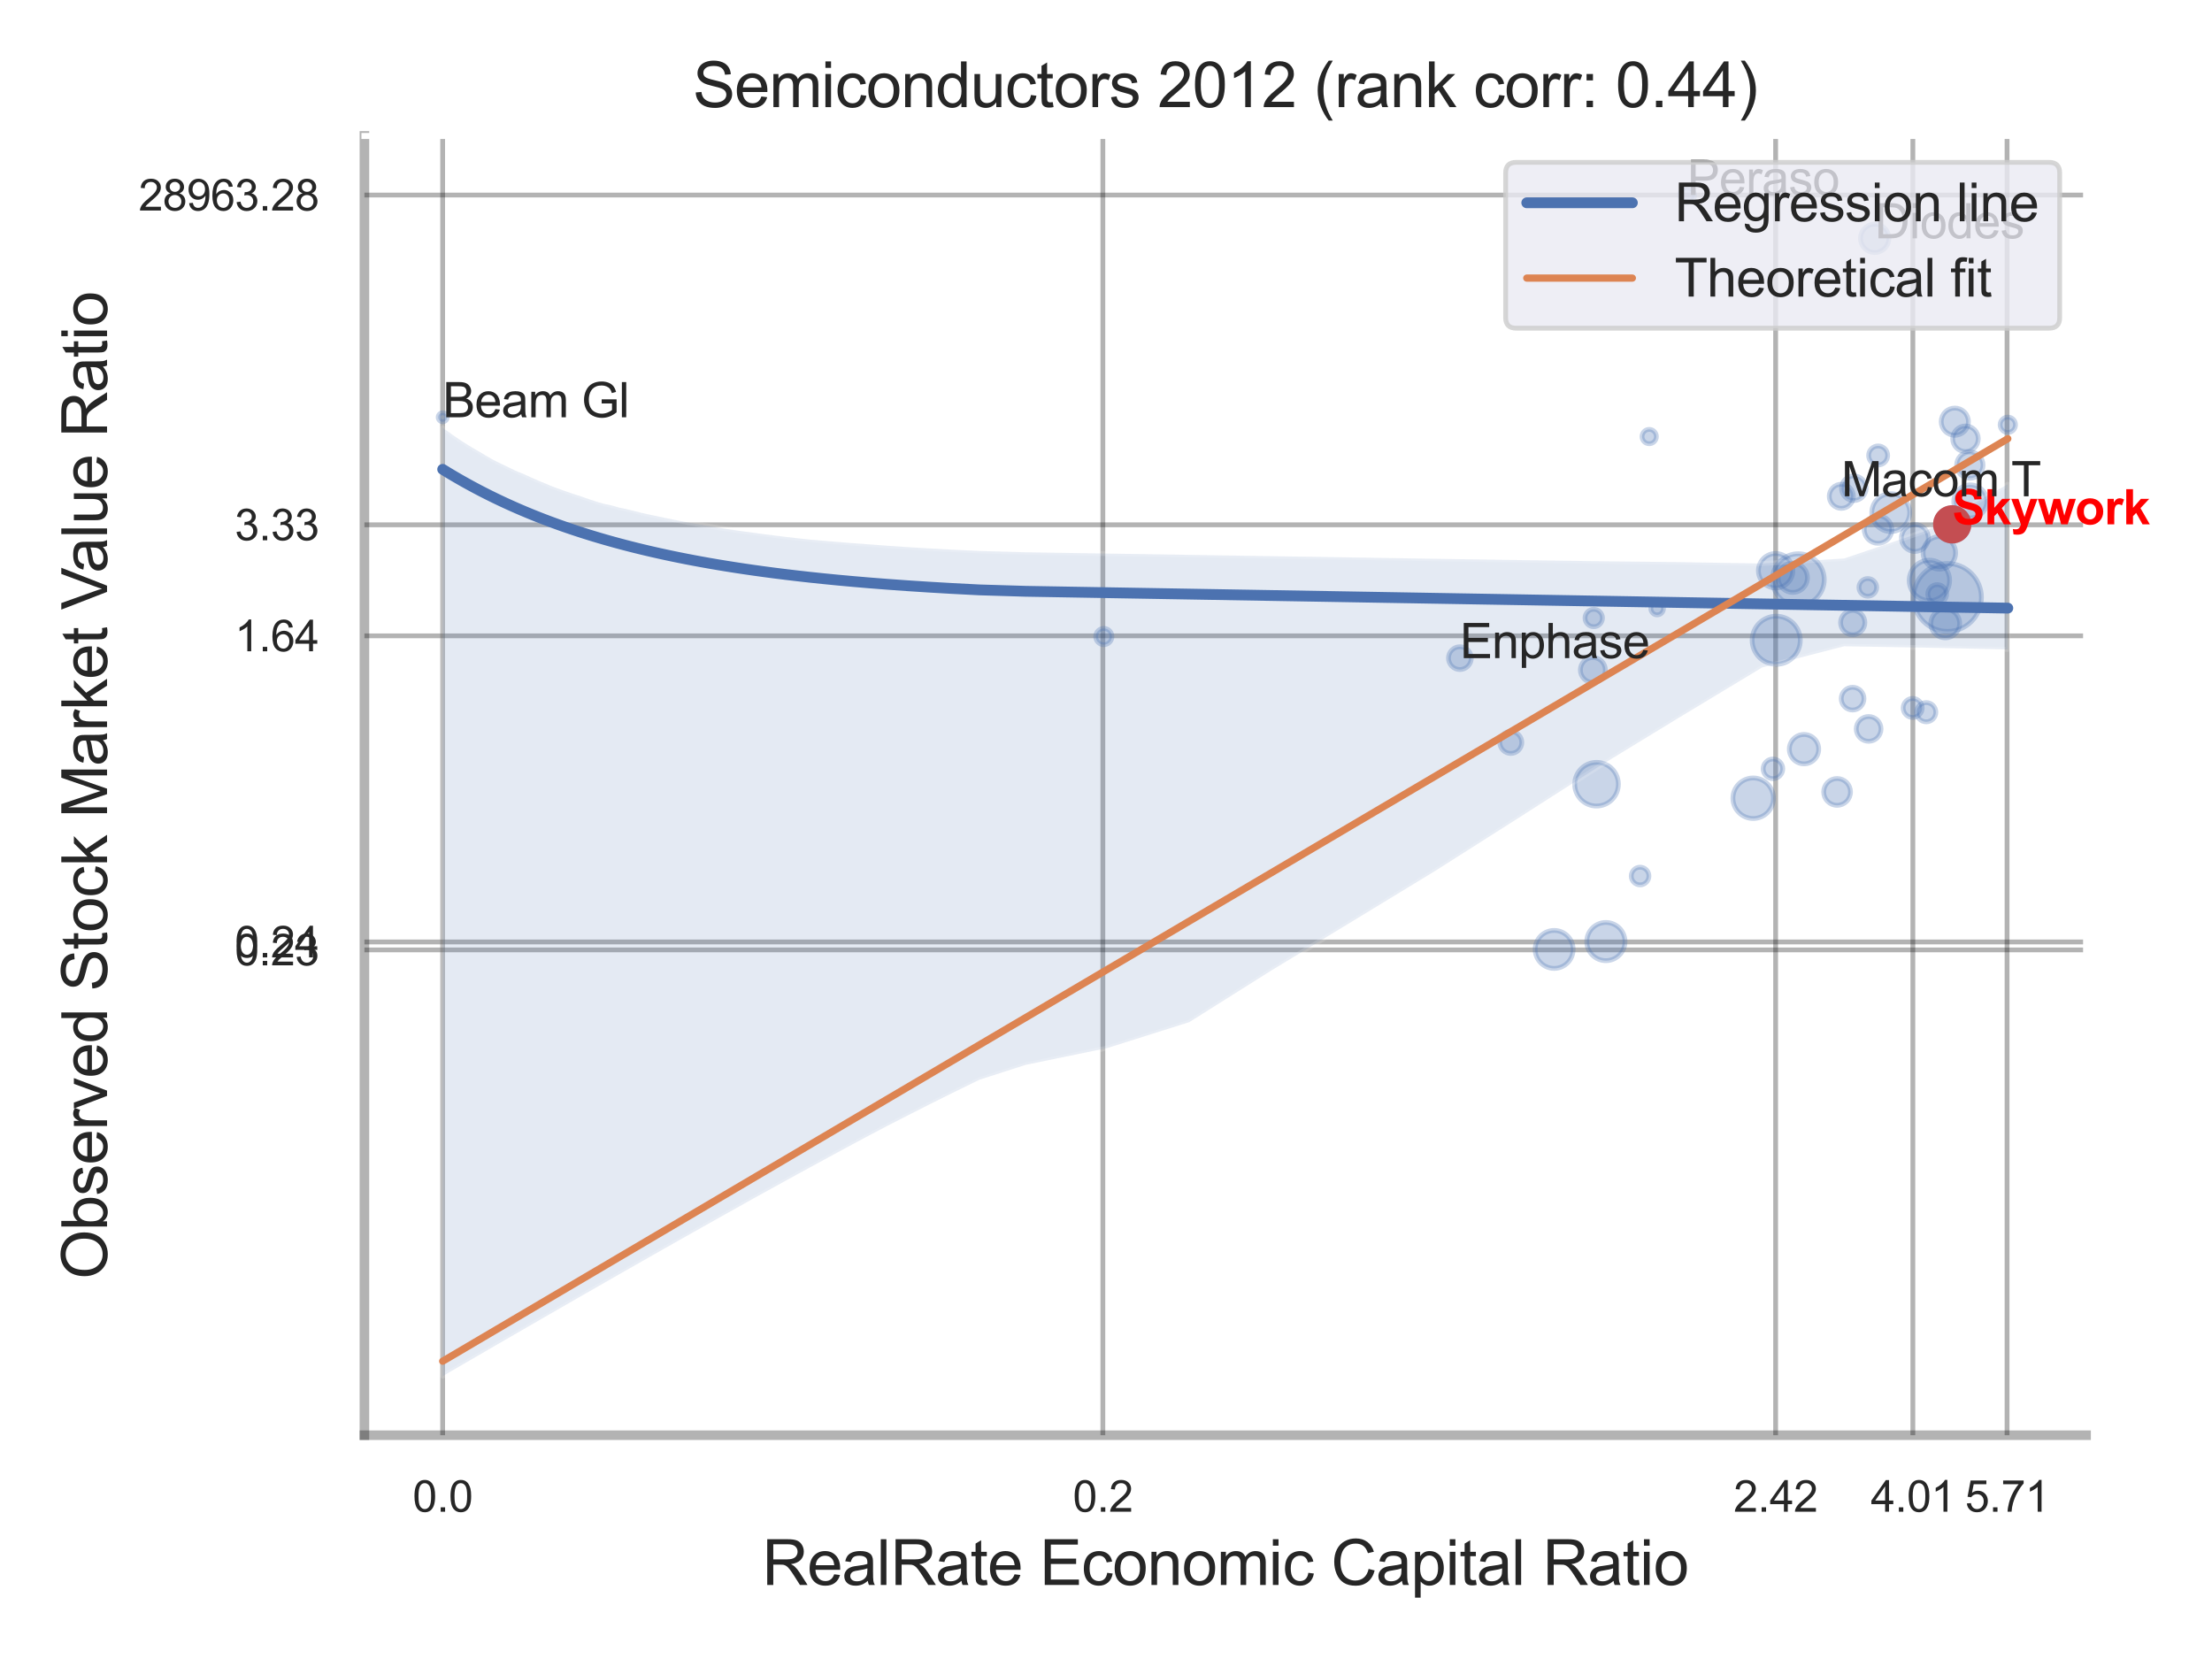<?xml version="1.0" encoding="utf-8" standalone="no"?>
<!DOCTYPE svg PUBLIC "-//W3C//DTD SVG 1.1//EN"
  "http://www.w3.org/Graphics/SVG/1.1/DTD/svg11.dtd">
<svg xmlns:xlink="http://www.w3.org/1999/xlink" width="460.8pt" height="345.6pt" viewBox="0 0 460.8 345.6" xmlns="http://www.w3.org/2000/svg" version="1.1">
 <defs>
  <style type="text/css">*{stroke-linejoin: round; stroke-linecap: butt}</style>
 </defs>
 <g id="figure_1">
  <g id="patch_1">
   <path d="M 0 345.6 
L 460.8 345.6 
L 460.8 0 
L 0 0 
z
" style="fill: #ffffff"/>
  </g>
  <g id="axes_1">
   <g id="patch_2">
    <path d="M 75.915 298.98 
L 434.567 298.98 
L 434.567 28.32 
L 75.915 28.32 
z
" style="fill: #ffffff"/>
   </g>
   <g id="matplotlib.axis_1">
    <g id="xtick_1">
     <g id="line2d_1">
      <path d="M 92.214 298.98 
L 92.214 28.32 
" clip-path="url(#p53d3607f56)" style="fill: none; stroke: #000000; stroke-opacity: 0.3; stroke-linecap: round"/>
     </g>
     <g id="text_1">
      <!-- 0.0 -->
      <g style="fill: #262626" transform="translate(85.959 314.922) scale(0.09 -0.09)">
       <defs>
        <path id="ArialMT-30" d="M 266 2259 
Q 266 3072 433 3567 
Q 600 4063 929 4331 
Q 1259 4600 1759 4600 
Q 2128 4600 2406 4451 
Q 2684 4303 2865 4023 
Q 3047 3744 3150 3342 
Q 3253 2941 3253 2259 
Q 3253 1453 3087 958 
Q 2922 463 2592 192 
Q 2263 -78 1759 -78 
Q 1097 -78 719 397 
Q 266 969 266 2259 
z
M 844 2259 
Q 844 1131 1108 757 
Q 1372 384 1759 384 
Q 2147 384 2411 759 
Q 2675 1134 2675 2259 
Q 2675 3391 2411 3762 
Q 2147 4134 1753 4134 
Q 1366 4134 1134 3806 
Q 844 3388 844 2259 
z
" transform="scale(0.016)"/>
        <path id="ArialMT-2e" d="M 581 0 
L 581 641 
L 1222 641 
L 1222 0 
L 581 0 
z
" transform="scale(0.016)"/>
       </defs>
       <use xlink:href="#ArialMT-30"/>
       <use xlink:href="#ArialMT-2e" x="55.615"/>
       <use xlink:href="#ArialMT-30" x="83.398"/>
      </g>
     </g>
    </g>
    <g id="xtick_2">
     <g id="line2d_2">
      <path d="M 229.745 298.98 
L 229.745 28.32 
" clip-path="url(#p53d3607f56)" style="fill: none; stroke: #000000; stroke-opacity: 0.3; stroke-linecap: round"/>
     </g>
     <g id="text_2">
      <!-- 0.2 -->
      <g style="fill: #262626" transform="translate(223.49 314.922) scale(0.09 -0.09)">
       <defs>
        <path id="ArialMT-32" d="M 3222 541 
L 3222 0 
L 194 0 
Q 188 203 259 391 
Q 375 700 629 1000 
Q 884 1300 1366 1694 
Q 2113 2306 2375 2664 
Q 2638 3022 2638 3341 
Q 2638 3675 2398 3904 
Q 2159 4134 1775 4134 
Q 1369 4134 1125 3890 
Q 881 3647 878 3216 
L 300 3275 
Q 359 3922 746 4261 
Q 1134 4600 1788 4600 
Q 2447 4600 2831 4234 
Q 3216 3869 3216 3328 
Q 3216 3053 3103 2787 
Q 2991 2522 2730 2228 
Q 2469 1934 1863 1422 
Q 1356 997 1212 845 
Q 1069 694 975 541 
L 3222 541 
z
" transform="scale(0.016)"/>
       </defs>
       <use xlink:href="#ArialMT-30"/>
       <use xlink:href="#ArialMT-2e" x="55.615"/>
       <use xlink:href="#ArialMT-32" x="83.398"/>
      </g>
     </g>
    </g>
    <g id="xtick_3">
     <g id="line2d_3">
      <path d="M 369.894 298.98 
L 369.894 28.32 
" clip-path="url(#p53d3607f56)" style="fill: none; stroke: #000000; stroke-opacity: 0.3; stroke-linecap: round"/>
     </g>
     <g id="text_3">
      <!-- 2.42 -->
      <g style="fill: #262626" transform="translate(361.136 314.922) scale(0.09 -0.09)">
       <defs>
        <path id="ArialMT-34" d="M 2069 0 
L 2069 1097 
L 81 1097 
L 81 1613 
L 2172 4581 
L 2631 4581 
L 2631 1613 
L 3250 1613 
L 3250 1097 
L 2631 1097 
L 2631 0 
L 2069 0 
z
M 2069 1613 
L 2069 3678 
L 634 1613 
L 2069 1613 
z
" transform="scale(0.016)"/>
       </defs>
       <use xlink:href="#ArialMT-32"/>
       <use xlink:href="#ArialMT-2e" x="55.615"/>
       <use xlink:href="#ArialMT-34" x="83.398"/>
       <use xlink:href="#ArialMT-32" x="139.014"/>
      </g>
     </g>
    </g>
    <g id="xtick_4">
     <g id="line2d_4">
      <path d="M 398.484 298.98 
L 398.484 28.32 
" clip-path="url(#p53d3607f56)" style="fill: none; stroke: #000000; stroke-opacity: 0.3; stroke-linecap: round"/>
     </g>
     <g id="text_4">
      <!-- 4.01 -->
      <g style="fill: #262626" transform="translate(389.727 314.922) scale(0.09 -0.09)">
       <defs>
        <path id="ArialMT-31" d="M 2384 0 
L 1822 0 
L 1822 3584 
Q 1619 3391 1289 3197 
Q 959 3003 697 2906 
L 697 3450 
Q 1169 3672 1522 3987 
Q 1875 4303 2022 4600 
L 2384 4600 
L 2384 0 
z
" transform="scale(0.016)"/>
       </defs>
       <use xlink:href="#ArialMT-34"/>
       <use xlink:href="#ArialMT-2e" x="55.615"/>
       <use xlink:href="#ArialMT-30" x="83.398"/>
       <use xlink:href="#ArialMT-31" x="139.014"/>
      </g>
     </g>
    </g>
    <g id="xtick_5">
     <g id="line2d_5">
      <path d="M 418.105 298.98 
L 418.105 28.32 
" clip-path="url(#p53d3607f56)" style="fill: none; stroke: #000000; stroke-opacity: 0.3; stroke-linecap: round"/>
     </g>
     <g id="text_5">
      <!-- 5.71 -->
      <g style="fill: #262626" transform="translate(409.348 314.922) scale(0.09 -0.09)">
       <defs>
        <path id="ArialMT-35" d="M 266 1200 
L 856 1250 
Q 922 819 1161 601 
Q 1400 384 1738 384 
Q 2144 384 2425 690 
Q 2706 997 2706 1503 
Q 2706 1984 2436 2262 
Q 2166 2541 1728 2541 
Q 1456 2541 1237 2417 
Q 1019 2294 894 2097 
L 366 2166 
L 809 4519 
L 3088 4519 
L 3088 3981 
L 1259 3981 
L 1013 2750 
Q 1425 3038 1878 3038 
Q 2478 3038 2890 2622 
Q 3303 2206 3303 1553 
Q 3303 931 2941 478 
Q 2500 -78 1738 -78 
Q 1113 -78 717 272 
Q 322 622 266 1200 
z
" transform="scale(0.016)"/>
        <path id="ArialMT-37" d="M 303 3981 
L 303 4522 
L 3269 4522 
L 3269 4084 
Q 2831 3619 2401 2847 
Q 1972 2075 1738 1259 
Q 1569 684 1522 0 
L 944 0 
Q 953 541 1156 1306 
Q 1359 2072 1739 2783 
Q 2119 3494 2547 3981 
L 303 3981 
z
" transform="scale(0.016)"/>
       </defs>
       <use xlink:href="#ArialMT-35"/>
       <use xlink:href="#ArialMT-2e" x="55.615"/>
       <use xlink:href="#ArialMT-37" x="83.398"/>
       <use xlink:href="#ArialMT-31" x="139.014"/>
      </g>
     </g>
    </g>
    <g id="xtick_6"/>
    <g id="xtick_7"/>
    <g id="xtick_8"/>
    <g id="xtick_9"/>
    <g id="text_6">
     <!-- RealRate Economic Capital Ratio -->
     <g style="fill: #262626" transform="translate(158.783 330.174) scale(0.13 -0.13)">
      <defs>
       <path id="ArialMT-52" d="M 503 0 
L 503 4581 
L 2534 4581 
Q 3147 4581 3465 4457 
Q 3784 4334 3975 4021 
Q 4166 3709 4166 3331 
Q 4166 2844 3850 2509 
Q 3534 2175 2875 2084 
Q 3116 1969 3241 1856 
Q 3506 1613 3744 1247 
L 4541 0 
L 3778 0 
L 3172 953 
Q 2906 1366 2734 1584 
Q 2563 1803 2427 1890 
Q 2291 1978 2150 2013 
Q 2047 2034 1813 2034 
L 1109 2034 
L 1109 0 
L 503 0 
z
M 1109 2559 
L 2413 2559 
Q 2828 2559 3062 2645 
Q 3297 2731 3419 2920 
Q 3541 3109 3541 3331 
Q 3541 3656 3305 3865 
Q 3069 4075 2559 4075 
L 1109 4075 
L 1109 2559 
z
" transform="scale(0.016)"/>
       <path id="ArialMT-65" d="M 2694 1069 
L 3275 997 
Q 3138 488 2766 206 
Q 2394 -75 1816 -75 
Q 1088 -75 661 373 
Q 234 822 234 1631 
Q 234 2469 665 2931 
Q 1097 3394 1784 3394 
Q 2450 3394 2872 2941 
Q 3294 2488 3294 1666 
Q 3294 1616 3291 1516 
L 816 1516 
Q 847 969 1125 678 
Q 1403 388 1819 388 
Q 2128 388 2347 550 
Q 2566 713 2694 1069 
z
M 847 1978 
L 2700 1978 
Q 2663 2397 2488 2606 
Q 2219 2931 1791 2931 
Q 1403 2931 1139 2672 
Q 875 2413 847 1978 
z
" transform="scale(0.016)"/>
       <path id="ArialMT-61" d="M 2588 409 
Q 2275 144 1986 34 
Q 1697 -75 1366 -75 
Q 819 -75 525 192 
Q 231 459 231 875 
Q 231 1119 342 1320 
Q 453 1522 633 1644 
Q 813 1766 1038 1828 
Q 1203 1872 1538 1913 
Q 2219 1994 2541 2106 
Q 2544 2222 2544 2253 
Q 2544 2597 2384 2738 
Q 2169 2928 1744 2928 
Q 1347 2928 1158 2789 
Q 969 2650 878 2297 
L 328 2372 
Q 403 2725 575 2942 
Q 747 3159 1072 3276 
Q 1397 3394 1825 3394 
Q 2250 3394 2515 3294 
Q 2781 3194 2906 3042 
Q 3031 2891 3081 2659 
Q 3109 2516 3109 2141 
L 3109 1391 
Q 3109 606 3145 398 
Q 3181 191 3288 0 
L 2700 0 
Q 2613 175 2588 409 
z
M 2541 1666 
Q 2234 1541 1622 1453 
Q 1275 1403 1131 1340 
Q 988 1278 909 1158 
Q 831 1038 831 891 
Q 831 666 1001 516 
Q 1172 366 1500 366 
Q 1825 366 2078 508 
Q 2331 650 2450 897 
Q 2541 1088 2541 1459 
L 2541 1666 
z
" transform="scale(0.016)"/>
       <path id="ArialMT-6c" d="M 409 0 
L 409 4581 
L 972 4581 
L 972 0 
L 409 0 
z
" transform="scale(0.016)"/>
       <path id="ArialMT-74" d="M 1650 503 
L 1731 6 
Q 1494 -44 1306 -44 
Q 1000 -44 831 53 
Q 663 150 594 308 
Q 525 466 525 972 
L 525 2881 
L 113 2881 
L 113 3319 
L 525 3319 
L 525 4141 
L 1084 4478 
L 1084 3319 
L 1650 3319 
L 1650 2881 
L 1084 2881 
L 1084 941 
Q 1084 700 1114 631 
Q 1144 563 1211 522 
Q 1278 481 1403 481 
Q 1497 481 1650 503 
z
" transform="scale(0.016)"/>
       <path id="ArialMT-20" transform="scale(0.016)"/>
       <path id="ArialMT-45" d="M 506 0 
L 506 4581 
L 3819 4581 
L 3819 4041 
L 1113 4041 
L 1113 2638 
L 3647 2638 
L 3647 2100 
L 1113 2100 
L 1113 541 
L 3925 541 
L 3925 0 
L 506 0 
z
" transform="scale(0.016)"/>
       <path id="ArialMT-63" d="M 2588 1216 
L 3141 1144 
Q 3050 572 2676 248 
Q 2303 -75 1759 -75 
Q 1078 -75 664 370 
Q 250 816 250 1647 
Q 250 2184 428 2587 
Q 606 2991 970 3192 
Q 1334 3394 1763 3394 
Q 2303 3394 2647 3120 
Q 2991 2847 3088 2344 
L 2541 2259 
Q 2463 2594 2264 2762 
Q 2066 2931 1784 2931 
Q 1359 2931 1093 2626 
Q 828 2322 828 1663 
Q 828 994 1084 691 
Q 1341 388 1753 388 
Q 2084 388 2306 591 
Q 2528 794 2588 1216 
z
" transform="scale(0.016)"/>
       <path id="ArialMT-6f" d="M 213 1659 
Q 213 2581 725 3025 
Q 1153 3394 1769 3394 
Q 2453 3394 2887 2945 
Q 3322 2497 3322 1706 
Q 3322 1066 3130 698 
Q 2938 331 2570 128 
Q 2203 -75 1769 -75 
Q 1072 -75 642 372 
Q 213 819 213 1659 
z
M 791 1659 
Q 791 1022 1069 705 
Q 1347 388 1769 388 
Q 2188 388 2466 706 
Q 2744 1025 2744 1678 
Q 2744 2294 2464 2611 
Q 2184 2928 1769 2928 
Q 1347 2928 1069 2612 
Q 791 2297 791 1659 
z
" transform="scale(0.016)"/>
       <path id="ArialMT-6e" d="M 422 0 
L 422 3319 
L 928 3319 
L 928 2847 
Q 1294 3394 1984 3394 
Q 2284 3394 2536 3286 
Q 2788 3178 2913 3003 
Q 3038 2828 3088 2588 
Q 3119 2431 3119 2041 
L 3119 0 
L 2556 0 
L 2556 2019 
Q 2556 2363 2490 2533 
Q 2425 2703 2258 2804 
Q 2091 2906 1866 2906 
Q 1506 2906 1245 2678 
Q 984 2450 984 1813 
L 984 0 
L 422 0 
z
" transform="scale(0.016)"/>
       <path id="ArialMT-6d" d="M 422 0 
L 422 3319 
L 925 3319 
L 925 2853 
Q 1081 3097 1340 3245 
Q 1600 3394 1931 3394 
Q 2300 3394 2536 3241 
Q 2772 3088 2869 2813 
Q 3263 3394 3894 3394 
Q 4388 3394 4653 3120 
Q 4919 2847 4919 2278 
L 4919 0 
L 4359 0 
L 4359 2091 
Q 4359 2428 4304 2576 
Q 4250 2725 4106 2815 
Q 3963 2906 3769 2906 
Q 3419 2906 3187 2673 
Q 2956 2441 2956 1928 
L 2956 0 
L 2394 0 
L 2394 2156 
Q 2394 2531 2256 2718 
Q 2119 2906 1806 2906 
Q 1569 2906 1367 2781 
Q 1166 2656 1075 2415 
Q 984 2175 984 1722 
L 984 0 
L 422 0 
z
" transform="scale(0.016)"/>
       <path id="ArialMT-69" d="M 425 3934 
L 425 4581 
L 988 4581 
L 988 3934 
L 425 3934 
z
M 425 0 
L 425 3319 
L 988 3319 
L 988 0 
L 425 0 
z
" transform="scale(0.016)"/>
       <path id="ArialMT-43" d="M 3763 1606 
L 4369 1453 
Q 4178 706 3683 314 
Q 3188 -78 2472 -78 
Q 1731 -78 1267 223 
Q 803 525 561 1097 
Q 319 1669 319 2325 
Q 319 3041 592 3573 
Q 866 4106 1370 4382 
Q 1875 4659 2481 4659 
Q 3169 4659 3637 4309 
Q 4106 3959 4291 3325 
L 3694 3184 
Q 3534 3684 3231 3912 
Q 2928 4141 2469 4141 
Q 1941 4141 1586 3887 
Q 1231 3634 1087 3207 
Q 944 2781 944 2328 
Q 944 1744 1114 1308 
Q 1284 872 1643 656 
Q 2003 441 2422 441 
Q 2931 441 3284 734 
Q 3638 1028 3763 1606 
z
" transform="scale(0.016)"/>
       <path id="ArialMT-70" d="M 422 -1272 
L 422 3319 
L 934 3319 
L 934 2888 
Q 1116 3141 1344 3267 
Q 1572 3394 1897 3394 
Q 2322 3394 2647 3175 
Q 2972 2956 3137 2557 
Q 3303 2159 3303 1684 
Q 3303 1175 3120 767 
Q 2938 359 2589 142 
Q 2241 -75 1856 -75 
Q 1575 -75 1351 44 
Q 1128 163 984 344 
L 984 -1272 
L 422 -1272 
z
M 931 1641 
Q 931 1000 1190 694 
Q 1450 388 1819 388 
Q 2194 388 2461 705 
Q 2728 1022 2728 1688 
Q 2728 2322 2467 2637 
Q 2206 2953 1844 2953 
Q 1484 2953 1207 2617 
Q 931 2281 931 1641 
z
" transform="scale(0.016)"/>
      </defs>
      <use xlink:href="#ArialMT-52"/>
      <use xlink:href="#ArialMT-65" x="72.217"/>
      <use xlink:href="#ArialMT-61" x="127.832"/>
      <use xlink:href="#ArialMT-6c" x="183.447"/>
      <use xlink:href="#ArialMT-52" x="205.664"/>
      <use xlink:href="#ArialMT-61" x="277.881"/>
      <use xlink:href="#ArialMT-74" x="333.496"/>
      <use xlink:href="#ArialMT-65" x="361.279"/>
      <use xlink:href="#ArialMT-20" x="416.895"/>
      <use xlink:href="#ArialMT-45" x="444.678"/>
      <use xlink:href="#ArialMT-63" x="511.377"/>
      <use xlink:href="#ArialMT-6f" x="561.377"/>
      <use xlink:href="#ArialMT-6e" x="616.992"/>
      <use xlink:href="#ArialMT-6f" x="672.607"/>
      <use xlink:href="#ArialMT-6d" x="728.223"/>
      <use xlink:href="#ArialMT-69" x="811.523"/>
      <use xlink:href="#ArialMT-63" x="833.74"/>
      <use xlink:href="#ArialMT-20" x="883.74"/>
      <use xlink:href="#ArialMT-43" x="911.523"/>
      <use xlink:href="#ArialMT-61" x="983.74"/>
      <use xlink:href="#ArialMT-70" x="1039.355"/>
      <use xlink:href="#ArialMT-69" x="1094.971"/>
      <use xlink:href="#ArialMT-74" x="1117.188"/>
      <use xlink:href="#ArialMT-61" x="1144.971"/>
      <use xlink:href="#ArialMT-6c" x="1200.586"/>
      <use xlink:href="#ArialMT-20" x="1222.803"/>
      <use xlink:href="#ArialMT-52" x="1250.586"/>
      <use xlink:href="#ArialMT-61" x="1322.803"/>
      <use xlink:href="#ArialMT-74" x="1378.418"/>
      <use xlink:href="#ArialMT-69" x="1406.201"/>
      <use xlink:href="#ArialMT-6f" x="1428.418"/>
     </g>
    </g>
   </g>
   <g id="matplotlib.axis_2">
    <g id="ytick_1">
     <g id="line2d_6">
      <path d="M 75.915 197.878 
L 434.567 197.878 
" clip-path="url(#p53d3607f56)" style="fill: none; stroke: #000000; stroke-opacity: 0.3; stroke-linecap: round"/>
     </g>
     <g id="text_7">
      <!-- 0.23 -->
      <g style="fill: #262626" transform="translate(48.9 201.099) scale(0.09 -0.09)">
       <defs>
        <path id="ArialMT-33" d="M 269 1209 
L 831 1284 
Q 928 806 1161 595 
Q 1394 384 1728 384 
Q 2125 384 2398 659 
Q 2672 934 2672 1341 
Q 2672 1728 2419 1979 
Q 2166 2231 1775 2231 
Q 1616 2231 1378 2169 
L 1441 2663 
Q 1497 2656 1531 2656 
Q 1891 2656 2178 2843 
Q 2466 3031 2466 3422 
Q 2466 3731 2256 3934 
Q 2047 4138 1716 4138 
Q 1388 4138 1169 3931 
Q 950 3725 888 3313 
L 325 3413 
Q 428 3978 793 4289 
Q 1159 4600 1703 4600 
Q 2078 4600 2393 4439 
Q 2709 4278 2876 4000 
Q 3044 3722 3044 3409 
Q 3044 3113 2884 2869 
Q 2725 2625 2413 2481 
Q 2819 2388 3044 2092 
Q 3269 1797 3269 1353 
Q 3269 753 2831 336 
Q 2394 -81 1725 -81 
Q 1122 -81 723 278 
Q 325 638 269 1209 
z
" transform="scale(0.016)"/>
       </defs>
       <use xlink:href="#ArialMT-30"/>
       <use xlink:href="#ArialMT-2e" x="55.615"/>
       <use xlink:href="#ArialMT-32" x="83.398"/>
       <use xlink:href="#ArialMT-33" x="139.014"/>
      </g>
     </g>
    </g>
    <g id="ytick_2">
     <g id="line2d_7">
      <path d="M 75.915 196.226 
L 434.567 196.226 
" clip-path="url(#p53d3607f56)" style="fill: none; stroke: #000000; stroke-opacity: 0.3; stroke-linecap: round"/>
     </g>
     <g id="text_8">
      <!-- 0.24 -->
      <g style="fill: #262626" transform="translate(48.9 199.447) scale(0.09 -0.09)">
       <use xlink:href="#ArialMT-30"/>
       <use xlink:href="#ArialMT-2e" x="55.615"/>
       <use xlink:href="#ArialMT-32" x="83.398"/>
       <use xlink:href="#ArialMT-34" x="139.014"/>
      </g>
     </g>
    </g>
    <g id="ytick_3">
     <g id="line2d_8">
      <path d="M 75.915 132.455 
L 434.567 132.455 
" clip-path="url(#p53d3607f56)" style="fill: none; stroke: #000000; stroke-opacity: 0.3; stroke-linecap: round"/>
     </g>
     <g id="text_9">
      <!-- 1.64 -->
      <g style="fill: #262626" transform="translate(48.9 135.676) scale(0.09 -0.09)">
       <defs>
        <path id="ArialMT-36" d="M 3184 3459 
L 2625 3416 
Q 2550 3747 2413 3897 
Q 2184 4138 1850 4138 
Q 1581 4138 1378 3988 
Q 1113 3794 959 3422 
Q 806 3050 800 2363 
Q 1003 2672 1297 2822 
Q 1591 2972 1913 2972 
Q 2475 2972 2870 2558 
Q 3266 2144 3266 1488 
Q 3266 1056 3080 686 
Q 2894 316 2569 119 
Q 2244 -78 1831 -78 
Q 1128 -78 684 439 
Q 241 956 241 2144 
Q 241 3472 731 4075 
Q 1159 4600 1884 4600 
Q 2425 4600 2770 4297 
Q 3116 3994 3184 3459 
z
M 888 1484 
Q 888 1194 1011 928 
Q 1134 663 1356 523 
Q 1578 384 1822 384 
Q 2178 384 2434 671 
Q 2691 959 2691 1453 
Q 2691 1928 2437 2201 
Q 2184 2475 1800 2475 
Q 1419 2475 1153 2201 
Q 888 1928 888 1484 
z
" transform="scale(0.016)"/>
       </defs>
       <use xlink:href="#ArialMT-31"/>
       <use xlink:href="#ArialMT-2e" x="55.615"/>
       <use xlink:href="#ArialMT-36" x="83.398"/>
       <use xlink:href="#ArialMT-34" x="139.014"/>
      </g>
     </g>
    </g>
    <g id="ytick_4">
     <g id="line2d_9">
      <path d="M 75.915 109.326 
L 434.567 109.326 
" clip-path="url(#p53d3607f56)" style="fill: none; stroke: #000000; stroke-opacity: 0.3; stroke-linecap: round"/>
     </g>
     <g id="text_10">
      <!-- 3.33 -->
      <g style="fill: #262626" transform="translate(48.9 112.547) scale(0.09 -0.09)">
       <use xlink:href="#ArialMT-33"/>
       <use xlink:href="#ArialMT-2e" x="55.615"/>
       <use xlink:href="#ArialMT-33" x="83.398"/>
       <use xlink:href="#ArialMT-33" x="139.014"/>
      </g>
     </g>
    </g>
    <g id="ytick_5">
     <g id="line2d_10">
      <path d="M 75.915 40.632 
L 434.567 40.632 
" clip-path="url(#p53d3607f56)" style="fill: none; stroke: #000000; stroke-opacity: 0.3; stroke-linecap: round"/>
     </g>
     <g id="text_11">
      <!-- 28963.28 -->
      <g style="fill: #262626" transform="translate(28.881 43.853) scale(0.09 -0.09)">
       <defs>
        <path id="ArialMT-38" d="M 1131 2484 
Q 781 2613 612 2850 
Q 444 3088 444 3419 
Q 444 3919 803 4259 
Q 1163 4600 1759 4600 
Q 2359 4600 2725 4251 
Q 3091 3903 3091 3403 
Q 3091 3084 2923 2848 
Q 2756 2613 2416 2484 
Q 2838 2347 3058 2040 
Q 3278 1734 3278 1309 
Q 3278 722 2862 322 
Q 2447 -78 1769 -78 
Q 1091 -78 675 323 
Q 259 725 259 1325 
Q 259 1772 486 2073 
Q 713 2375 1131 2484 
z
M 1019 3438 
Q 1019 3113 1228 2906 
Q 1438 2700 1772 2700 
Q 2097 2700 2305 2904 
Q 2513 3109 2513 3406 
Q 2513 3716 2298 3927 
Q 2084 4138 1766 4138 
Q 1444 4138 1231 3931 
Q 1019 3725 1019 3438 
z
M 838 1322 
Q 838 1081 952 856 
Q 1066 631 1291 507 
Q 1516 384 1775 384 
Q 2178 384 2440 643 
Q 2703 903 2703 1303 
Q 2703 1709 2433 1975 
Q 2163 2241 1756 2241 
Q 1359 2241 1098 1978 
Q 838 1716 838 1322 
z
" transform="scale(0.016)"/>
        <path id="ArialMT-39" d="M 350 1059 
L 891 1109 
Q 959 728 1153 556 
Q 1347 384 1650 384 
Q 1909 384 2104 503 
Q 2300 622 2425 820 
Q 2550 1019 2634 1356 
Q 2719 1694 2719 2044 
Q 2719 2081 2716 2156 
Q 2547 1888 2255 1720 
Q 1963 1553 1622 1553 
Q 1053 1553 659 1965 
Q 266 2378 266 3053 
Q 266 3750 677 4175 
Q 1088 4600 1706 4600 
Q 2153 4600 2523 4359 
Q 2894 4119 3086 3673 
Q 3278 3228 3278 2384 
Q 3278 1506 3087 986 
Q 2897 466 2520 194 
Q 2144 -78 1638 -78 
Q 1100 -78 759 220 
Q 419 519 350 1059 
z
M 2653 3081 
Q 2653 3566 2395 3850 
Q 2138 4134 1775 4134 
Q 1400 4134 1122 3828 
Q 844 3522 844 3034 
Q 844 2597 1108 2323 
Q 1372 2050 1759 2050 
Q 2150 2050 2401 2323 
Q 2653 2597 2653 3081 
z
" transform="scale(0.016)"/>
       </defs>
       <use xlink:href="#ArialMT-32"/>
       <use xlink:href="#ArialMT-38" x="55.615"/>
       <use xlink:href="#ArialMT-39" x="111.23"/>
       <use xlink:href="#ArialMT-36" x="166.846"/>
       <use xlink:href="#ArialMT-33" x="222.461"/>
       <use xlink:href="#ArialMT-2e" x="278.076"/>
       <use xlink:href="#ArialMT-32" x="305.859"/>
       <use xlink:href="#ArialMT-38" x="361.475"/>
      </g>
     </g>
    </g>
    <g id="ytick_6"/>
    <g id="ytick_7"/>
    <g id="ytick_8"/>
    <g id="ytick_9"/>
    <g id="ytick_10"/>
    <g id="text_12">
     <!-- Observed Stock Market Value Ratio -->
     <g style="fill: #262626" transform="translate(22.297 266.489) rotate(-90) scale(0.13 -0.13)">
      <defs>
       <path id="ArialMT-4f" d="M 309 2231 
Q 309 3372 921 4017 
Q 1534 4663 2503 4663 
Q 3138 4663 3647 4359 
Q 4156 4056 4423 3514 
Q 4691 2972 4691 2284 
Q 4691 1588 4409 1038 
Q 4128 488 3612 205 
Q 3097 -78 2500 -78 
Q 1853 -78 1343 234 
Q 834 547 571 1087 
Q 309 1628 309 2231 
z
M 934 2222 
Q 934 1394 1379 917 
Q 1825 441 2497 441 
Q 3181 441 3623 922 
Q 4066 1403 4066 2288 
Q 4066 2847 3877 3264 
Q 3688 3681 3323 3911 
Q 2959 4141 2506 4141 
Q 1863 4141 1398 3698 
Q 934 3256 934 2222 
z
" transform="scale(0.016)"/>
       <path id="ArialMT-62" d="M 941 0 
L 419 0 
L 419 4581 
L 981 4581 
L 981 2947 
Q 1338 3394 1891 3394 
Q 2197 3394 2470 3270 
Q 2744 3147 2920 2923 
Q 3097 2700 3197 2384 
Q 3297 2069 3297 1709 
Q 3297 856 2875 390 
Q 2453 -75 1863 -75 
Q 1275 -75 941 416 
L 941 0 
z
M 934 1684 
Q 934 1088 1097 822 
Q 1363 388 1816 388 
Q 2184 388 2453 708 
Q 2722 1028 2722 1663 
Q 2722 2313 2464 2622 
Q 2206 2931 1841 2931 
Q 1472 2931 1203 2611 
Q 934 2291 934 1684 
z
" transform="scale(0.016)"/>
       <path id="ArialMT-73" d="M 197 991 
L 753 1078 
Q 800 744 1014 566 
Q 1228 388 1613 388 
Q 2000 388 2187 545 
Q 2375 703 2375 916 
Q 2375 1106 2209 1216 
Q 2094 1291 1634 1406 
Q 1016 1563 777 1677 
Q 538 1791 414 1992 
Q 291 2194 291 2438 
Q 291 2659 392 2848 
Q 494 3038 669 3163 
Q 800 3259 1026 3326 
Q 1253 3394 1513 3394 
Q 1903 3394 2198 3281 
Q 2494 3169 2634 2976 
Q 2775 2784 2828 2463 
L 2278 2388 
Q 2241 2644 2061 2787 
Q 1881 2931 1553 2931 
Q 1166 2931 1000 2803 
Q 834 2675 834 2503 
Q 834 2394 903 2306 
Q 972 2216 1119 2156 
Q 1203 2125 1616 2013 
Q 2213 1853 2448 1751 
Q 2684 1650 2818 1456 
Q 2953 1263 2953 975 
Q 2953 694 2789 445 
Q 2625 197 2315 61 
Q 2006 -75 1616 -75 
Q 969 -75 630 194 
Q 291 463 197 991 
z
" transform="scale(0.016)"/>
       <path id="ArialMT-72" d="M 416 0 
L 416 3319 
L 922 3319 
L 922 2816 
Q 1116 3169 1280 3281 
Q 1444 3394 1641 3394 
Q 1925 3394 2219 3213 
L 2025 2691 
Q 1819 2813 1613 2813 
Q 1428 2813 1281 2702 
Q 1134 2591 1072 2394 
Q 978 2094 978 1738 
L 978 0 
L 416 0 
z
" transform="scale(0.016)"/>
       <path id="ArialMT-76" d="M 1344 0 
L 81 3319 
L 675 3319 
L 1388 1331 
Q 1503 1009 1600 663 
Q 1675 925 1809 1294 
L 2547 3319 
L 3125 3319 
L 1869 0 
L 1344 0 
z
" transform="scale(0.016)"/>
       <path id="ArialMT-64" d="M 2575 0 
L 2575 419 
Q 2259 -75 1647 -75 
Q 1250 -75 917 144 
Q 584 363 401 755 
Q 219 1147 219 1656 
Q 219 2153 384 2558 
Q 550 2963 881 3178 
Q 1213 3394 1622 3394 
Q 1922 3394 2156 3267 
Q 2391 3141 2538 2938 
L 2538 4581 
L 3097 4581 
L 3097 0 
L 2575 0 
z
M 797 1656 
Q 797 1019 1065 703 
Q 1334 388 1700 388 
Q 2069 388 2326 689 
Q 2584 991 2584 1609 
Q 2584 2291 2321 2609 
Q 2059 2928 1675 2928 
Q 1300 2928 1048 2622 
Q 797 2316 797 1656 
z
" transform="scale(0.016)"/>
       <path id="ArialMT-53" d="M 288 1472 
L 859 1522 
Q 900 1178 1048 958 
Q 1197 738 1509 602 
Q 1822 466 2213 466 
Q 2559 466 2825 569 
Q 3091 672 3220 851 
Q 3350 1031 3350 1244 
Q 3350 1459 3225 1620 
Q 3100 1781 2813 1891 
Q 2628 1963 1997 2114 
Q 1366 2266 1113 2400 
Q 784 2572 623 2826 
Q 463 3081 463 3397 
Q 463 3744 659 4045 
Q 856 4347 1234 4503 
Q 1613 4659 2075 4659 
Q 2584 4659 2973 4495 
Q 3363 4331 3572 4012 
Q 3781 3694 3797 3291 
L 3216 3247 
Q 3169 3681 2898 3903 
Q 2628 4125 2100 4125 
Q 1550 4125 1298 3923 
Q 1047 3722 1047 3438 
Q 1047 3191 1225 3031 
Q 1400 2872 2139 2705 
Q 2878 2538 3153 2413 
Q 3553 2228 3743 1945 
Q 3934 1663 3934 1294 
Q 3934 928 3725 604 
Q 3516 281 3123 101 
Q 2731 -78 2241 -78 
Q 1619 -78 1198 103 
Q 778 284 539 648 
Q 300 1013 288 1472 
z
" transform="scale(0.016)"/>
       <path id="ArialMT-6b" d="M 425 0 
L 425 4581 
L 988 4581 
L 988 1969 
L 2319 3319 
L 3047 3319 
L 1778 2088 
L 3175 0 
L 2481 0 
L 1384 1697 
L 988 1316 
L 988 0 
L 425 0 
z
" transform="scale(0.016)"/>
       <path id="ArialMT-4d" d="M 475 0 
L 475 4581 
L 1388 4581 
L 2472 1338 
Q 2622 884 2691 659 
Q 2769 909 2934 1394 
L 4031 4581 
L 4847 4581 
L 4847 0 
L 4263 0 
L 4263 3834 
L 2931 0 
L 2384 0 
L 1059 3900 
L 1059 0 
L 475 0 
z
" transform="scale(0.016)"/>
       <path id="ArialMT-56" d="M 1803 0 
L 28 4581 
L 684 4581 
L 1875 1253 
Q 2019 853 2116 503 
Q 2222 878 2363 1253 
L 3600 4581 
L 4219 4581 
L 2425 0 
L 1803 0 
z
" transform="scale(0.016)"/>
       <path id="ArialMT-75" d="M 2597 0 
L 2597 488 
Q 2209 -75 1544 -75 
Q 1250 -75 995 37 
Q 741 150 617 320 
Q 494 491 444 738 
Q 409 903 409 1263 
L 409 3319 
L 972 3319 
L 972 1478 
Q 972 1038 1006 884 
Q 1059 663 1231 536 
Q 1403 409 1656 409 
Q 1909 409 2131 539 
Q 2353 669 2445 892 
Q 2538 1116 2538 1541 
L 2538 3319 
L 3100 3319 
L 3100 0 
L 2597 0 
z
" transform="scale(0.016)"/>
      </defs>
      <use xlink:href="#ArialMT-4f"/>
      <use xlink:href="#ArialMT-62" x="77.783"/>
      <use xlink:href="#ArialMT-73" x="133.398"/>
      <use xlink:href="#ArialMT-65" x="183.398"/>
      <use xlink:href="#ArialMT-72" x="239.014"/>
      <use xlink:href="#ArialMT-76" x="272.314"/>
      <use xlink:href="#ArialMT-65" x="322.314"/>
      <use xlink:href="#ArialMT-64" x="377.93"/>
      <use xlink:href="#ArialMT-20" x="433.545"/>
      <use xlink:href="#ArialMT-53" x="461.328"/>
      <use xlink:href="#ArialMT-74" x="528.027"/>
      <use xlink:href="#ArialMT-6f" x="555.811"/>
      <use xlink:href="#ArialMT-63" x="611.426"/>
      <use xlink:href="#ArialMT-6b" x="661.426"/>
      <use xlink:href="#ArialMT-20" x="711.426"/>
      <use xlink:href="#ArialMT-4d" x="739.209"/>
      <use xlink:href="#ArialMT-61" x="822.51"/>
      <use xlink:href="#ArialMT-72" x="878.125"/>
      <use xlink:href="#ArialMT-6b" x="911.426"/>
      <use xlink:href="#ArialMT-65" x="961.426"/>
      <use xlink:href="#ArialMT-74" x="1017.041"/>
      <use xlink:href="#ArialMT-20" x="1044.824"/>
      <use xlink:href="#ArialMT-56" x="1072.607"/>
      <use xlink:href="#ArialMT-61" x="1131.932"/>
      <use xlink:href="#ArialMT-6c" x="1187.547"/>
      <use xlink:href="#ArialMT-75" x="1209.764"/>
      <use xlink:href="#ArialMT-65" x="1265.379"/>
      <use xlink:href="#ArialMT-20" x="1320.994"/>
      <use xlink:href="#ArialMT-52" x="1348.777"/>
      <use xlink:href="#ArialMT-61" x="1420.994"/>
      <use xlink:href="#ArialMT-74" x="1476.609"/>
      <use xlink:href="#ArialMT-69" x="1504.393"/>
      <use xlink:href="#ArialMT-6f" x="1526.609"/>
     </g>
    </g>
   </g>
   <g id="PathCollection_1">
    <path d="M 332.59 167.914 
C 333.797 167.914 334.955 167.435 335.808 166.581 
C 336.662 165.728 337.141 164.57 337.141 163.363 
C 337.141 162.156 336.662 160.999 335.808 160.145 
C 334.955 159.292 333.797 158.812 332.59 158.812 
C 331.383 158.812 330.225 159.292 329.372 160.145 
C 328.519 160.999 328.039 162.156 328.039 163.363 
C 328.039 164.57 328.519 165.728 329.372 166.581 
C 330.225 167.435 331.383 167.914 332.59 167.914 
z
" clip-path="url(#p53d3607f56)" style="fill: #4c72b0; fill-opacity: 0.3; stroke: #4c72b0; stroke-opacity: 0.3"/>
    <path d="M 406.681 112.719 
C 407.605 112.719 408.492 112.352 409.146 111.698 
C 409.8 111.044 410.167 110.157 410.167 109.232 
C 410.167 108.308 409.8 107.421 409.146 106.767 
C 408.492 106.113 407.605 105.746 406.681 105.746 
C 405.756 105.746 404.869 106.113 404.215 106.767 
C 403.562 107.421 403.194 108.308 403.194 109.232 
C 403.194 110.157 403.562 111.044 404.215 111.698 
C 404.869 112.352 405.756 112.719 406.681 112.719 
z
" clip-path="url(#p53d3607f56)" style="fill: #4c72b0; fill-opacity: 0.3; stroke: #4c72b0; stroke-opacity: 0.3"/>
    <path d="M 393.878 110.736 
C 394.926 110.736 395.931 110.32 396.672 109.579 
C 397.413 108.838 397.829 107.833 397.829 106.786 
C 397.829 105.738 397.413 104.733 396.672 103.992 
C 395.931 103.251 394.926 102.835 393.878 102.835 
C 392.831 102.835 391.826 103.251 391.085 103.992 
C 390.344 104.733 389.928 105.738 389.928 106.786 
C 389.928 107.833 390.344 108.838 391.085 109.579 
C 391.826 110.32 392.831 110.736 393.878 110.736 
z
" clip-path="url(#p53d3607f56)" style="fill: #4c72b0; fill-opacity: 0.3; stroke: #4c72b0; stroke-opacity: 0.3"/>
    <path d="M 370.018 138.387 
C 371.348 138.387 372.623 137.859 373.563 136.918 
C 374.504 135.978 375.032 134.702 375.032 133.373 
C 375.032 132.043 374.504 130.767 373.563 129.827 
C 372.623 128.887 371.348 128.358 370.018 128.358 
C 368.688 128.358 367.413 128.887 366.472 129.827 
C 365.532 130.767 365.004 132.043 365.004 133.373 
C 365.004 134.702 365.532 135.978 366.472 136.918 
C 367.413 137.859 368.688 138.387 370.018 138.387 
z
" clip-path="url(#p53d3607f56)" style="fill: #4c72b0; fill-opacity: 0.3; stroke: #4c72b0; stroke-opacity: 0.3"/>
    <path d="M 390.534 52.598 
C 391.317 52.598 392.068 52.287 392.621 51.733 
C 393.175 51.179 393.486 50.429 393.486 49.646 
C 393.486 48.863 393.175 48.112 392.621 47.558 
C 392.068 47.005 391.317 46.694 390.534 46.694 
C 389.751 46.694 389 47.005 388.447 47.558 
C 387.893 48.112 387.582 48.863 387.582 49.646 
C 387.582 50.429 387.893 51.179 388.447 51.733 
C 389 52.287 389.751 52.598 390.534 52.598 
z
" clip-path="url(#p53d3607f56)" style="fill: #4c72b0; fill-opacity: 0.3; stroke: #4c72b0; stroke-opacity: 0.3"/>
    <path d="M 405.699 131.533 
C 407.574 131.533 409.373 130.788 410.699 129.462 
C 412.025 128.136 412.77 126.337 412.77 124.462 
C 412.77 122.586 412.025 120.788 410.699 119.462 
C 409.373 118.136 407.574 117.39 405.699 117.39 
C 403.823 117.39 402.025 118.136 400.699 119.462 
C 399.373 120.788 398.628 122.586 398.628 124.462 
C 398.628 126.337 399.373 128.136 400.699 129.462 
C 402.025 130.788 403.823 131.533 405.699 131.533 
z
" clip-path="url(#p53d3607f56)" style="fill: #4c72b0; fill-opacity: 0.3; stroke: #4c72b0; stroke-opacity: 0.3"/>
    <path d="M 405.232 132.872 
C 406.028 132.872 406.791 132.555 407.354 131.992 
C 407.917 131.43 408.234 130.666 408.234 129.87 
C 408.234 129.074 407.917 128.31 407.354 127.747 
C 406.791 127.184 406.028 126.868 405.232 126.868 
C 404.436 126.868 403.672 127.184 403.109 127.747 
C 402.546 128.31 402.23 129.074 402.23 129.87 
C 402.23 130.666 402.546 131.43 403.109 131.992 
C 403.672 132.555 404.436 132.872 405.232 132.872 
z
" clip-path="url(#p53d3607f56)" style="fill: #4c72b0; fill-opacity: 0.3; stroke: #4c72b0; stroke-opacity: 0.3"/>
    <path d="M 410.353 99.631 
C 411.082 99.631 411.781 99.342 412.296 98.826 
C 412.812 98.311 413.101 97.612 413.101 96.883 
C 413.101 96.155 412.812 95.456 412.296 94.94 
C 411.781 94.425 411.082 94.135 410.353 94.135 
C 409.625 94.135 408.926 94.425 408.41 94.94 
C 407.895 95.456 407.605 96.155 407.605 96.883 
C 407.605 97.612 407.895 98.311 408.41 98.826 
C 408.926 99.342 409.625 99.631 410.353 99.631 
z
" clip-path="url(#p53d3607f56)" style="fill: #4c72b0; fill-opacity: 0.3; stroke: #4c72b0; stroke-opacity: 0.3"/>
    <path d="M 374.624 126.154 
C 376.056 126.154 377.43 125.585 378.442 124.572 
C 379.455 123.56 380.024 122.186 380.024 120.754 
C 380.024 119.322 379.455 117.949 378.442 116.936 
C 377.43 115.924 376.056 115.355 374.624 115.355 
C 373.192 115.355 371.819 115.924 370.806 116.936 
C 369.794 117.949 369.225 119.322 369.225 120.754 
C 369.225 122.186 369.794 123.56 370.806 124.572 
C 371.819 125.585 373.192 126.154 374.624 126.154 
z
" clip-path="url(#p53d3607f56)" style="fill: #4c72b0; fill-opacity: 0.3; stroke: #4c72b0; stroke-opacity: 0.3"/>
    <path d="M 418.265 90.093 
C 418.69 90.093 419.097 89.924 419.397 89.624 
C 419.698 89.323 419.866 88.916 419.866 88.491 
C 419.866 88.067 419.698 87.659 419.397 87.359 
C 419.097 87.059 418.69 86.89 418.265 86.89 
C 417.84 86.89 417.433 87.059 417.133 87.359 
C 416.832 87.659 416.664 88.067 416.664 88.491 
C 416.664 88.916 416.832 89.323 417.133 89.624 
C 417.433 89.924 417.84 90.093 418.265 90.093 
z
" clip-path="url(#p53d3607f56)" style="fill: #4c72b0; fill-opacity: 0.3; stroke: #4c72b0; stroke-opacity: 0.3"/>
    <path d="M 389.095 124.211 
C 389.585 124.211 390.054 124.017 390.4 123.67 
C 390.747 123.324 390.941 122.855 390.941 122.365 
C 390.941 121.875 390.747 121.406 390.4 121.06 
C 390.054 120.713 389.585 120.519 389.095 120.519 
C 388.605 120.519 388.136 120.713 387.789 121.06 
C 387.443 121.406 387.249 121.875 387.249 122.365 
C 387.249 122.855 387.443 123.324 387.789 123.67 
C 388.136 124.017 388.605 124.211 389.095 124.211 
z
" clip-path="url(#p53d3607f56)" style="fill: #4c72b0; fill-opacity: 0.3; stroke: #4c72b0; stroke-opacity: 0.3"/>
    <path d="M 409.446 94.069 
C 410.153 94.069 410.831 93.788 411.331 93.288 
C 411.831 92.789 412.112 92.111 412.112 91.404 
C 412.112 90.697 411.831 90.019 411.331 89.519 
C 410.831 89.019 410.153 88.738 409.446 88.738 
C 408.739 88.738 408.061 89.019 407.562 89.519 
C 407.062 90.019 406.781 90.697 406.781 91.404 
C 406.781 92.111 407.062 92.789 407.562 93.288 
C 408.061 93.788 408.739 94.069 409.446 94.069 
z
" clip-path="url(#p53d3607f56)" style="fill: #4c72b0; fill-opacity: 0.3; stroke: #4c72b0; stroke-opacity: 0.3"/>
    <path d="M 314.727 156.956 
C 315.335 156.956 315.918 156.714 316.349 156.284 
C 316.779 155.854 317.02 155.27 317.02 154.662 
C 317.02 154.054 316.779 153.47 316.349 153.04 
C 315.918 152.61 315.335 152.368 314.727 152.368 
C 314.118 152.368 313.535 152.61 313.105 153.04 
C 312.675 153.47 312.433 154.054 312.433 154.662 
C 312.433 155.27 312.675 155.854 313.105 156.284 
C 313.535 156.714 314.118 156.956 314.727 156.956 
z
" clip-path="url(#p53d3607f56)" style="fill: #4c72b0; fill-opacity: 0.3; stroke: #4c72b0; stroke-opacity: 0.3"/>
    <path d="M 382.701 167.766 
C 383.442 167.766 384.152 167.471 384.676 166.948 
C 385.2 166.424 385.494 165.713 385.494 164.972 
C 385.494 164.232 385.2 163.521 384.676 162.997 
C 384.152 162.473 383.442 162.179 382.701 162.179 
C 381.96 162.179 381.249 162.473 380.726 162.997 
C 380.202 163.521 379.907 164.232 379.907 164.972 
C 379.907 165.713 380.202 166.424 380.726 166.948 
C 381.249 167.471 381.96 167.766 382.701 167.766 
z
" clip-path="url(#p53d3607f56)" style="fill: #4c72b0; fill-opacity: 0.3; stroke: #4c72b0; stroke-opacity: 0.3"/>
    <path d="M 398.904 114.878 
C 399.65 114.878 400.366 114.581 400.893 114.054 
C 401.42 113.527 401.717 112.811 401.717 112.065 
C 401.717 111.319 401.42 110.604 400.893 110.076 
C 400.366 109.549 399.65 109.253 398.904 109.253 
C 398.158 109.253 397.443 109.549 396.915 110.076 
C 396.388 110.604 396.092 111.319 396.092 112.065 
C 396.092 112.811 396.388 113.527 396.915 114.054 
C 397.443 114.581 398.158 114.878 398.904 114.878 
z
" clip-path="url(#p53d3607f56)" style="fill: #4c72b0; fill-opacity: 0.3; stroke: #4c72b0; stroke-opacity: 0.3"/>
    <path d="M 410.454 107.898 
C 411.367 107.898 412.242 107.535 412.888 106.89 
C 413.533 106.244 413.896 105.369 413.896 104.456 
C 413.896 103.543 413.533 102.667 412.888 102.021 
C 412.242 101.376 411.367 101.013 410.454 101.013 
C 409.541 101.013 408.665 101.376 408.019 102.021 
C 407.374 102.667 407.011 103.543 407.011 104.456 
C 407.011 105.369 407.374 106.244 408.019 106.89 
C 408.665 107.535 409.541 107.898 410.454 107.898 
z
" clip-path="url(#p53d3607f56)" style="fill: #4c72b0; fill-opacity: 0.3; stroke: #4c72b0; stroke-opacity: 0.3"/>
    <path d="M 386.187 104.274 
C 386.867 104.274 387.519 104.004 388 103.523 
C 388.481 103.042 388.751 102.39 388.751 101.709 
C 388.751 101.029 388.481 100.377 388 99.896 
C 387.519 99.415 386.867 99.145 386.187 99.145 
C 385.506 99.145 384.854 99.415 384.373 99.896 
C 383.892 100.377 383.622 101.029 383.622 101.709 
C 383.622 102.39 383.892 103.042 384.373 103.523 
C 384.854 104.004 385.506 104.274 386.187 104.274 
z
" clip-path="url(#p53d3607f56)" style="fill: #4c72b0; fill-opacity: 0.3; stroke: #4c72b0; stroke-opacity: 0.3"/>
    <path d="M 385.957 132.23 
C 386.629 132.23 387.274 131.963 387.749 131.488 
C 388.224 131.013 388.491 130.369 388.491 129.697 
C 388.491 129.025 388.224 128.38 387.749 127.905 
C 387.274 127.43 386.629 127.163 385.957 127.163 
C 385.285 127.163 384.641 127.43 384.166 127.905 
C 383.691 128.38 383.424 129.025 383.424 129.697 
C 383.424 130.369 383.691 131.013 384.166 131.488 
C 384.641 131.963 385.285 132.23 385.957 132.23 
z
" clip-path="url(#p53d3607f56)" style="fill: #4c72b0; fill-opacity: 0.3; stroke: #4c72b0; stroke-opacity: 0.3"/>
    <path d="M 323.758 201.734 
C 324.808 201.734 325.814 201.318 326.556 200.576 
C 327.298 199.834 327.714 198.828 327.714 197.778 
C 327.714 196.729 327.298 195.723 326.556 194.981 
C 325.814 194.239 324.808 193.823 323.758 193.823 
C 322.709 193.823 321.703 194.239 320.961 194.981 
C 320.219 195.723 319.802 196.729 319.802 197.778 
C 319.802 198.828 320.219 199.834 320.961 200.576 
C 321.703 201.318 322.709 201.734 323.758 201.734 
z
" clip-path="url(#p53d3607f56)" style="fill: #4c72b0; fill-opacity: 0.3; stroke: #4c72b0; stroke-opacity: 0.3"/>
    <path d="M 343.562 92.438 
C 343.958 92.438 344.338 92.281 344.618 92.001 
C 344.898 91.721 345.056 91.34 345.056 90.944 
C 345.056 90.548 344.898 90.168 344.618 89.887 
C 344.338 89.607 343.958 89.45 343.562 89.45 
C 343.165 89.45 342.785 89.607 342.505 89.887 
C 342.225 90.168 342.067 90.548 342.067 90.944 
C 342.067 91.34 342.225 91.721 342.505 92.001 
C 342.785 92.281 343.165 92.438 343.562 92.438 
z
" clip-path="url(#p53d3607f56)" style="fill: #4c72b0; fill-opacity: 0.3; stroke: #4c72b0; stroke-opacity: 0.3"/>
    <path d="M 345.214 128.093 
C 345.562 128.093 345.896 127.955 346.142 127.709 
C 346.388 127.463 346.526 127.129 346.526 126.781 
C 346.526 126.433 346.388 126.099 346.142 125.853 
C 345.896 125.607 345.562 125.468 345.214 125.468 
C 344.866 125.468 344.532 125.607 344.286 125.853 
C 344.04 126.099 343.902 126.433 343.902 126.781 
C 343.902 127.129 344.04 127.463 344.286 127.709 
C 344.532 127.955 344.866 128.093 345.214 128.093 
z
" clip-path="url(#p53d3607f56)" style="fill: #4c72b0; fill-opacity: 0.3; stroke: #4c72b0; stroke-opacity: 0.3"/>
    <path d="M 351.472 42.162 
C 351.88 42.162 352.272 42 352.56 41.711 
C 352.849 41.422 353.011 41.031 353.011 40.623 
C 353.011 40.215 352.849 39.823 352.56 39.534 
C 352.272 39.246 351.88 39.084 351.472 39.084 
C 351.064 39.084 350.672 39.246 350.384 39.534 
C 350.095 39.823 349.933 40.215 349.933 40.623 
C 349.933 41.031 350.095 41.422 350.384 41.711 
C 350.672 42 351.064 42.162 351.472 42.162 
z
" clip-path="url(#p53d3607f56)" style="fill: #4c72b0; fill-opacity: 0.3; stroke: #4c72b0; stroke-opacity: 0.3"/>
    <path d="M 404.002 118.561 
C 404.9 118.561 405.762 118.204 406.397 117.569 
C 407.032 116.934 407.388 116.073 407.388 115.175 
C 407.388 114.277 407.032 113.415 406.397 112.78 
C 405.762 112.145 404.9 111.789 404.002 111.789 
C 403.104 111.789 402.243 112.145 401.608 112.78 
C 400.973 113.415 400.616 114.277 400.616 115.175 
C 400.616 116.073 400.973 116.934 401.608 117.569 
C 402.243 118.204 403.104 118.561 404.002 118.561 
z
" clip-path="url(#p53d3607f56)" style="fill: #4c72b0; fill-opacity: 0.3; stroke: #4c72b0; stroke-opacity: 0.3"/>
    <path d="M 369.896 122.474 
C 370.847 122.474 371.759 122.096 372.431 121.423 
C 373.104 120.751 373.482 119.839 373.482 118.888 
C 373.482 117.937 373.104 117.024 372.431 116.352 
C 371.759 115.679 370.847 115.302 369.896 115.302 
C 368.945 115.302 368.032 115.679 367.36 116.352 
C 366.687 117.024 366.31 117.937 366.31 118.888 
C 366.31 119.839 366.687 120.751 367.36 121.423 
C 368.032 122.096 368.945 122.474 369.896 122.474 
z
" clip-path="url(#p53d3607f56)" style="fill: #4c72b0; fill-opacity: 0.3; stroke: #4c72b0; stroke-opacity: 0.3"/>
    <path d="M 331.824 142.173 
C 332.515 142.173 333.177 141.898 333.666 141.41 
C 334.154 140.922 334.428 140.259 334.428 139.569 
C 334.428 138.878 334.154 138.216 333.666 137.728 
C 333.177 137.239 332.515 136.965 331.824 136.965 
C 331.134 136.965 330.471 137.239 329.983 137.728 
C 329.495 138.216 329.22 138.878 329.22 139.569 
C 329.22 140.259 329.495 140.922 329.983 141.41 
C 330.471 141.898 331.134 142.173 331.824 142.173 
z
" clip-path="url(#p53d3607f56)" style="fill: #4c72b0; fill-opacity: 0.3; stroke: #4c72b0; stroke-opacity: 0.3"/>
    <path d="M 391.23 113.188 
C 391.992 113.188 392.723 112.885 393.262 112.346 
C 393.801 111.807 394.104 111.075 394.104 110.313 
C 394.104 109.551 393.801 108.819 393.262 108.28 
C 392.723 107.741 391.992 107.438 391.23 107.438 
C 390.467 107.438 389.736 107.741 389.197 108.28 
C 388.658 108.819 388.355 109.551 388.355 110.313 
C 388.355 111.075 388.658 111.807 389.197 112.346 
C 389.736 112.885 390.467 113.188 391.23 113.188 
z
" clip-path="url(#p53d3607f56)" style="fill: #4c72b0; fill-opacity: 0.3; stroke: #4c72b0; stroke-opacity: 0.3"/>
    <path d="M 373.47 123.407 
C 374.279 123.407 375.056 123.085 375.628 122.513 
C 376.2 121.941 376.522 121.164 376.522 120.355 
C 376.522 119.546 376.2 118.77 375.628 118.197 
C 375.056 117.625 374.279 117.303 373.47 117.303 
C 372.661 117.303 371.884 117.625 371.312 118.197 
C 370.74 118.77 370.418 119.546 370.418 120.355 
C 370.418 121.164 370.74 121.941 371.312 122.513 
C 371.884 123.085 372.661 123.407 373.47 123.407 
z
" clip-path="url(#p53d3607f56)" style="fill: #4c72b0; fill-opacity: 0.3; stroke: #4c72b0; stroke-opacity: 0.3"/>
    <path d="M 385.931 147.91 
C 386.56 147.91 387.162 147.66 387.607 147.216 
C 388.051 146.771 388.301 146.168 388.301 145.54 
C 388.301 144.911 388.051 144.308 387.607 143.864 
C 387.162 143.419 386.56 143.169 385.931 143.169 
C 385.302 143.169 384.699 143.419 384.255 143.864 
C 383.81 144.308 383.561 144.911 383.561 145.54 
C 383.561 146.168 383.81 146.771 384.255 147.216 
C 384.699 147.66 385.302 147.91 385.931 147.91 
z
" clip-path="url(#p53d3607f56)" style="fill: #4c72b0; fill-opacity: 0.3; stroke: #4c72b0; stroke-opacity: 0.3"/>
    <path d="M 332.005 130.558 
C 332.487 130.558 332.949 130.367 333.29 130.026 
C 333.631 129.685 333.822 129.223 333.822 128.741 
C 333.822 128.259 333.631 127.797 333.29 127.456 
C 332.949 127.115 332.487 126.924 332.005 126.924 
C 331.523 126.924 331.061 127.115 330.72 127.456 
C 330.379 127.797 330.188 128.259 330.188 128.741 
C 330.188 129.223 330.379 129.685 330.72 130.026 
C 331.061 130.367 331.523 130.558 332.005 130.558 
z
" clip-path="url(#p53d3607f56)" style="fill: #4c72b0; fill-opacity: 0.3; stroke: #4c72b0; stroke-opacity: 0.3"/>
    <path d="M 401.934 125.121 
C 403.051 125.121 404.123 124.677 404.913 123.887 
C 405.703 123.097 406.146 122.026 406.146 120.909 
C 406.146 119.791 405.703 118.72 404.913 117.93 
C 404.123 117.14 403.051 116.696 401.934 116.696 
C 400.817 116.696 399.746 117.14 398.956 117.93 
C 398.166 118.72 397.722 119.791 397.722 120.909 
C 397.722 122.026 398.166 123.097 398.956 123.887 
C 399.746 124.677 400.817 125.121 401.934 125.121 
z
" clip-path="url(#p53d3607f56)" style="fill: #4c72b0; fill-opacity: 0.3; stroke: #4c72b0; stroke-opacity: 0.3"/>
    <path d="M 334.533 200.123 
C 335.588 200.123 336.601 199.704 337.347 198.958 
C 338.093 198.212 338.513 197.199 338.513 196.144 
C 338.513 195.089 338.093 194.076 337.347 193.33 
C 336.601 192.584 335.588 192.164 334.533 192.164 
C 333.478 192.164 332.465 192.584 331.719 193.33 
C 330.973 194.076 330.554 195.089 330.554 196.144 
C 330.554 197.199 330.973 198.212 331.719 198.958 
C 332.465 199.704 333.478 200.123 334.533 200.123 
z
" clip-path="url(#p53d3607f56)" style="fill: #4c72b0; fill-opacity: 0.3; stroke: #4c72b0; stroke-opacity: 0.3"/>
    <path d="M 401.268 150.37 
C 401.8 150.37 402.31 150.159 402.686 149.783 
C 403.062 149.407 403.273 148.897 403.273 148.365 
C 403.273 147.833 403.062 147.323 402.686 146.947 
C 402.31 146.571 401.8 146.36 401.268 146.36 
C 400.736 146.36 400.226 146.571 399.85 146.947 
C 399.474 147.323 399.262 147.833 399.262 148.365 
C 399.262 148.897 399.474 149.407 399.85 149.783 
C 400.226 150.159 400.736 150.37 401.268 150.37 
z
" clip-path="url(#p53d3607f56)" style="fill: #4c72b0; fill-opacity: 0.3; stroke: #4c72b0; stroke-opacity: 0.3"/>
    <path d="M 407.223 90.675 
C 407.975 90.675 408.696 90.376 409.227 89.845 
C 409.758 89.313 410.057 88.592 410.057 87.841 
C 410.057 87.089 409.758 86.368 409.227 85.837 
C 408.696 85.305 407.975 85.007 407.223 85.007 
C 406.471 85.007 405.75 85.305 405.219 85.837 
C 404.687 86.368 404.389 87.089 404.389 87.841 
C 404.389 88.592 404.687 89.313 405.219 89.845 
C 405.75 90.376 406.471 90.675 407.223 90.675 
z
" clip-path="url(#p53d3607f56)" style="fill: #4c72b0; fill-opacity: 0.3; stroke: #4c72b0; stroke-opacity: 0.3"/>
    <path d="M 403.559 125.713 
C 404.08 125.713 404.579 125.506 404.947 125.138 
C 405.315 124.771 405.521 124.271 405.521 123.751 
C 405.521 123.231 405.315 122.732 404.947 122.364 
C 404.579 121.996 404.08 121.789 403.559 121.789 
C 403.039 121.789 402.54 121.996 402.172 122.364 
C 401.804 122.732 401.598 123.231 401.598 123.751 
C 401.598 124.271 401.804 124.771 402.172 125.138 
C 402.54 125.506 403.039 125.713 403.559 125.713 
z
" clip-path="url(#p53d3607f56)" style="fill: #4c72b0; fill-opacity: 0.3; stroke: #4c72b0; stroke-opacity: 0.3"/>
    <path d="M 365.222 170.507 
C 366.341 170.507 367.415 170.062 368.207 169.27 
C 368.999 168.479 369.443 167.405 369.443 166.285 
C 369.443 165.166 368.999 164.092 368.207 163.3 
C 367.415 162.509 366.341 162.064 365.222 162.064 
C 364.102 162.064 363.029 162.509 362.237 163.3 
C 361.445 164.092 361 165.166 361 166.285 
C 361 167.405 361.445 168.479 362.237 169.27 
C 363.029 170.062 364.102 170.507 365.222 170.507 
z
" clip-path="url(#p53d3607f56)" style="fill: #4c72b0; fill-opacity: 0.3; stroke: #4c72b0; stroke-opacity: 0.3"/>
    <path d="M 391.253 96.865 
C 391.779 96.865 392.284 96.656 392.656 96.284 
C 393.028 95.912 393.237 95.407 393.237 94.881 
C 393.237 94.354 393.028 93.849 392.656 93.477 
C 392.284 93.105 391.779 92.896 391.253 92.896 
C 390.726 92.896 390.221 93.105 389.849 93.477 
C 389.477 93.849 389.268 94.354 389.268 94.881 
C 389.268 95.407 389.477 95.912 389.849 96.284 
C 390.221 96.656 390.726 96.865 391.253 96.865 
z
" clip-path="url(#p53d3607f56)" style="fill: #4c72b0; fill-opacity: 0.3; stroke: #4c72b0; stroke-opacity: 0.3"/>
    <path d="M 229.948 134.296 
C 230.397 134.296 230.828 134.118 231.145 133.801 
C 231.463 133.483 231.641 133.052 231.641 132.603 
C 231.641 132.154 231.463 131.724 231.145 131.406 
C 230.828 131.089 230.397 130.911 229.948 130.911 
C 229.499 130.911 229.069 131.089 228.751 131.406 
C 228.434 131.724 228.255 132.154 228.255 132.603 
C 228.255 133.052 228.434 133.483 228.751 133.801 
C 229.069 134.118 229.499 134.296 229.948 134.296 
z
" clip-path="url(#p53d3607f56)" style="fill: #4c72b0; fill-opacity: 0.3; stroke: #4c72b0; stroke-opacity: 0.3"/>
    <path d="M 369.338 162.202 
C 369.88 162.202 370.4 161.987 370.783 161.604 
C 371.166 161.221 371.381 160.701 371.381 160.159 
C 371.381 159.617 371.166 159.098 370.783 158.715 
C 370.4 158.332 369.88 158.116 369.338 158.116 
C 368.797 158.116 368.277 158.332 367.894 158.715 
C 367.511 159.098 367.295 159.617 367.295 160.159 
C 367.295 160.701 367.511 161.221 367.894 161.604 
C 368.277 161.987 368.797 162.202 369.338 162.202 
z
" clip-path="url(#p53d3607f56)" style="fill: #4c72b0; fill-opacity: 0.3; stroke: #4c72b0; stroke-opacity: 0.3"/>
    <path d="M 375.808 159.123 
C 376.62 159.123 377.398 158.8 377.971 158.227 
C 378.545 157.653 378.868 156.875 378.868 156.063 
C 378.868 155.252 378.545 154.474 377.971 153.9 
C 377.398 153.326 376.62 153.004 375.808 153.004 
C 374.997 153.004 374.219 153.326 373.645 153.9 
C 373.071 154.474 372.749 155.252 372.749 156.063 
C 372.749 156.875 373.071 157.653 373.645 158.227 
C 374.219 158.8 374.997 159.123 375.808 159.123 
z
" clip-path="url(#p53d3607f56)" style="fill: #4c72b0; fill-opacity: 0.3; stroke: #4c72b0; stroke-opacity: 0.3"/>
    <path d="M 341.661 184.338 
C 342.15 184.338 342.619 184.144 342.964 183.798 
C 343.31 183.453 343.504 182.984 343.504 182.495 
C 343.504 182.006 343.31 181.537 342.964 181.192 
C 342.619 180.846 342.15 180.652 341.661 180.652 
C 341.172 180.652 340.703 180.846 340.358 181.192 
C 340.012 181.537 339.818 182.006 339.818 182.495 
C 339.818 182.984 340.012 183.453 340.358 183.798 
C 340.703 184.144 341.172 184.338 341.661 184.338 
z
" clip-path="url(#p53d3607f56)" style="fill: #4c72b0; fill-opacity: 0.3; stroke: #4c72b0; stroke-opacity: 0.3"/>
    <path d="M 389.272 154.424 
C 389.957 154.424 390.613 154.152 391.097 153.668 
C 391.581 153.184 391.853 152.528 391.853 151.843 
C 391.853 151.159 391.581 150.502 391.097 150.018 
C 390.613 149.534 389.957 149.262 389.272 149.262 
C 388.588 149.262 387.931 149.534 387.447 150.018 
C 386.963 150.502 386.691 151.159 386.691 151.843 
C 386.691 152.528 386.963 153.184 387.447 153.668 
C 387.931 154.152 388.588 154.424 389.272 154.424 
z
" clip-path="url(#p53d3607f56)" style="fill: #4c72b0; fill-opacity: 0.3; stroke: #4c72b0; stroke-opacity: 0.3"/>
    <path d="M 92.217 87.858 
C 92.465 87.858 92.702 87.76 92.877 87.585 
C 93.052 87.41 93.151 87.172 93.151 86.925 
C 93.151 86.677 93.052 86.44 92.877 86.265 
C 92.702 86.09 92.465 85.992 92.217 85.992 
C 91.97 85.992 91.732 86.09 91.557 86.265 
C 91.382 86.44 91.284 86.677 91.284 86.925 
C 91.284 87.172 91.382 87.41 91.557 87.585 
C 91.732 87.76 91.97 87.858 92.217 87.858 
z
" clip-path="url(#p53d3607f56)" style="fill: #4c72b0; fill-opacity: 0.3; stroke: #4c72b0; stroke-opacity: 0.3"/>
    <path d="M 398.446 149.462 
C 398.972 149.462 399.477 149.253 399.849 148.881 
C 400.221 148.509 400.43 148.004 400.43 147.478 
C 400.43 146.951 400.221 146.447 399.849 146.075 
C 399.477 145.703 398.972 145.493 398.446 145.493 
C 397.919 145.493 397.415 145.703 397.043 146.075 
C 396.671 146.447 396.462 146.951 396.462 147.478 
C 396.462 148.004 396.671 148.509 397.043 148.881 
C 397.415 149.253 397.919 149.462 398.446 149.462 
z
" clip-path="url(#p53d3607f56)" style="fill: #4c72b0; fill-opacity: 0.3; stroke: #4c72b0; stroke-opacity: 0.3"/>
    <path d="M 304.119 139.477 
C 304.749 139.477 305.353 139.226 305.798 138.781 
C 306.243 138.336 306.494 137.732 306.494 137.102 
C 306.494 136.472 306.243 135.868 305.798 135.423 
C 305.353 134.978 304.749 134.728 304.119 134.728 
C 303.489 134.728 302.885 134.978 302.44 135.423 
C 301.995 135.868 301.744 136.472 301.744 137.102 
C 301.744 137.732 301.995 138.336 302.44 138.781 
C 302.885 139.226 303.489 139.477 304.119 139.477 
z
" clip-path="url(#p53d3607f56)" style="fill: #4c72b0; fill-opacity: 0.3; stroke: #4c72b0; stroke-opacity: 0.3"/>
    <path d="M 383.579 105.899 
C 384.246 105.899 384.886 105.634 385.357 105.163 
C 385.829 104.691 386.094 104.052 386.094 103.385 
C 386.094 102.718 385.829 102.078 385.357 101.607 
C 384.886 101.135 384.246 100.87 383.579 100.87 
C 382.912 100.87 382.273 101.135 381.801 101.607 
C 381.33 102.078 381.065 102.718 381.065 103.385 
C 381.065 104.052 381.33 104.691 381.801 105.163 
C 382.273 105.634 382.912 105.899 383.579 105.899 
z
" clip-path="url(#p53d3607f56)" style="fill: #4c72b0; fill-opacity: 0.3; stroke: #4c72b0; stroke-opacity: 0.3"/>
   </g>
   <g id="PolyCollection_1">
    <defs>
     <path id="ma09ad04ed1" d="M 92.217 -256.486 
L 92.217 -58.923 
L 92.69 -59.197 
L 93.167 -59.475 
L 93.65 -59.756 
L 94.138 -60.039 
L 94.632 -60.326 
L 95.131 -60.616 
L 95.636 -60.909 
L 96.147 -61.206 
L 96.664 -61.506 
L 97.187 -61.81 
L 97.717 -62.117 
L 98.253 -62.428 
L 98.795 -62.743 
L 99.345 -63.062 
L 99.901 -63.384 
L 100.465 -63.711 
L 101.036 -64.042 
L 101.614 -64.377 
L 102.2 -64.717 
L 102.794 -65.061 
L 103.396 -65.41 
L 104.007 -65.763 
L 104.626 -66.122 
L 105.254 -66.485 
L 105.892 -66.854 
L 106.538 -67.228 
L 107.195 -67.608 
L 107.861 -67.993 
L 108.538 -68.384 
L 109.225 -68.781 
L 109.923 -69.184 
L 110.632 -69.594 
L 111.354 -70.01 
L 112.087 -70.433 
L 112.833 -70.863 
L 113.591 -71.301 
L 114.363 -71.746 
L 115.149 -72.198 
L 115.949 -72.659 
L 116.764 -73.128 
L 117.595 -73.606 
L 118.441 -74.093 
L 119.304 -74.589 
L 120.185 -75.095 
L 121.084 -75.611 
L 122.001 -76.138 
L 122.938 -76.675 
L 123.896 -77.224 
L 124.874 -77.785 
L 125.876 -78.358 
L 126.9 -78.945 
L 127.95 -79.545 
L 129.025 -80.159 
L 130.127 -80.788 
L 131.257 -81.433 
L 132.417 -82.094 
L 133.609 -82.773 
L 134.835 -83.47 
L 136.095 -84.187 
L 137.393 -84.924 
L 138.73 -85.682 
L 140.11 -86.464 
L 141.534 -87.27 
L 143.006 -88.102 
L 144.53 -88.961 
L 146.108 -89.85 
L 147.745 -90.771 
L 149.446 -91.727 
L 151.216 -92.718 
L 153.06 -93.75 
L 154.984 -94.83 
L 156.998 -95.964 
L 159.108 -97.124 
L 161.325 -98.342 
L 163.661 -99.63 
L 166.128 -100.985 
L 168.742 -102.416 
L 171.522 -103.93 
L 174.49 -105.54 
L 177.674 -107.256 
L 181.107 -109.094 
L 184.833 -111.052 
L 188.905 -113.144 
L 193.395 -115.417 
L 198.397 -117.912 
L 204.045 -120.675 
L 213.661 -123.77 
L 230.711 -127.286 
L 247.761 -132.675 
L 264.812 -143.412 
L 281.862 -153.761 
L 298.913 -164.137 
L 315.963 -174.97 
L 333.013 -185.882 
L 350.064 -196.284 
L 367.114 -206.572 
L 384.164 -210.972 
L 401.215 -210.677 
L 418.265 -210.31 
L 418.265 -244.733 
L 418.265 -244.733 
L 401.215 -235.003 
L 384.164 -229.256 
L 367.114 -228.208 
L 350.064 -228.492 
L 333.013 -228.687 
L 315.963 -228.926 
L 298.913 -229.197 
L 281.862 -229.468 
L 264.812 -229.738 
L 247.761 -230.009 
L 230.711 -230.28 
L 213.661 -230.551 
L 204.045 -230.821 
L 198.397 -231.092 
L 193.395 -231.363 
L 188.905 -231.633 
L 184.833 -231.914 
L 181.107 -232.195 
L 177.674 -232.444 
L 174.49 -232.702 
L 171.522 -232.947 
L 168.742 -233.191 
L 166.128 -233.471 
L 163.661 -233.759 
L 161.325 -234.046 
L 159.108 -234.333 
L 156.998 -234.611 
L 154.984 -234.884 
L 153.06 -235.153 
L 151.216 -235.424 
L 149.446 -235.697 
L 147.745 -235.979 
L 146.108 -236.261 
L 144.53 -236.543 
L 143.006 -236.818 
L 141.534 -237.107 
L 140.11 -237.389 
L 138.73 -237.671 
L 137.393 -237.953 
L 136.095 -238.234 
L 134.835 -238.491 
L 133.609 -238.776 
L 132.417 -239.073 
L 131.257 -239.361 
L 130.127 -239.629 
L 129.025 -239.852 
L 127.95 -240.155 
L 126.9 -240.424 
L 125.876 -240.626 
L 124.874 -240.901 
L 123.896 -241.218 
L 122.938 -241.535 
L 122.001 -241.852 
L 121.084 -242.169 
L 120.185 -242.462 
L 119.304 -242.745 
L 118.441 -243.051 
L 117.595 -243.338 
L 116.764 -243.643 
L 115.949 -243.932 
L 115.149 -244.231 
L 114.363 -244.562 
L 113.591 -244.883 
L 112.833 -245.185 
L 112.087 -245.507 
L 111.354 -245.828 
L 110.632 -246.144 
L 109.923 -246.472 
L 109.225 -246.781 
L 108.538 -247.074 
L 107.861 -247.344 
L 107.195 -247.636 
L 106.538 -247.965 
L 105.892 -248.269 
L 105.254 -248.584 
L 104.626 -248.883 
L 104.007 -249.18 
L 103.396 -249.485 
L 102.794 -249.782 
L 102.2 -250.113 
L 101.614 -250.455 
L 101.036 -250.796 
L 100.465 -251.138 
L 99.901 -251.478 
L 99.345 -251.792 
L 98.795 -252.122 
L 98.253 -252.443 
L 97.717 -252.753 
L 97.187 -253.086 
L 96.664 -253.421 
L 96.147 -253.754 
L 95.636 -254.087 
L 95.131 -254.426 
L 94.632 -254.768 
L 94.138 -255.108 
L 93.65 -255.487 
L 93.167 -255.819 
L 92.69 -256.13 
L 92.217 -256.486 
z
" style="stroke: #ffffff; stroke-opacity: 0.15"/>
    </defs>
    <g clip-path="url(#p53d3607f56)">
     <use xlink:href="#ma09ad04ed1" x="0" y="345.6" style="fill: #4c72b0; fill-opacity: 0.15; stroke: #ffffff; stroke-opacity: 0.15"/>
    </g>
   </g>
   <g id="PathCollection_2">
    <defs>
     <path id="m2db6afe58e" d="M 0 3.487 
C 0.925 3.487 1.812 3.119 2.465 2.465 
C 3.119 1.812 3.487 0.925 3.487 0 
C 3.487 -0.925 3.119 -1.812 2.465 -2.465 
C 1.812 -3.119 0.925 -3.487 0 -3.487 
C -0.925 -3.487 -1.812 -3.119 -2.465 -2.465 
C -3.119 -1.812 -3.487 -0.925 -3.487 0 
C -3.487 0.925 -3.119 1.812 -2.465 2.465 
C -1.812 3.119 -0.925 3.487 0 3.487 
z
" style="stroke: #c44e52"/>
    </defs>
    <g clip-path="url(#p53d3607f56)">
     <use xlink:href="#m2db6afe58e" x="406.681" y="109.232" style="fill: #c44e52; stroke: #c44e52"/>
    </g>
   </g>
   <g id="line2d_11">
    <path d="M 92.217 97.772 
L 92.69 98.064 
L 93.167 98.356 
L 93.65 98.648 
L 94.138 98.94 
L 94.632 99.232 
L 95.131 99.524 
L 95.636 99.816 
L 96.147 100.108 
L 96.664 100.4 
L 97.187 100.692 
L 97.717 100.984 
L 98.253 101.276 
L 98.795 101.568 
L 99.345 101.86 
L 99.901 102.152 
L 100.465 102.444 
L 101.036 102.736 
L 101.614 103.028 
L 102.2 103.32 
L 102.794 103.612 
L 103.396 103.904 
L 104.007 104.196 
L 104.626 104.488 
L 105.254 104.78 
L 105.892 105.072 
L 106.538 105.364 
L 107.195 105.656 
L 107.861 105.948 
L 108.538 106.24 
L 109.225 106.532 
L 109.923 106.824 
L 110.632 107.116 
L 111.354 107.408 
L 112.087 107.7 
L 112.833 107.992 
L 113.591 108.284 
L 114.363 108.576 
L 115.149 108.868 
L 115.949 109.16 
L 116.764 109.452 
L 117.595 109.744 
L 118.441 110.036 
L 119.304 110.328 
L 120.185 110.62 
L 121.084 110.912 
L 122.001 111.204 
L 122.938 111.496 
L 123.896 111.788 
L 124.874 112.08 
L 125.876 112.372 
L 126.9 112.664 
L 127.95 112.956 
L 129.025 113.248 
L 130.127 113.54 
L 131.257 113.832 
L 132.417 114.124 
L 133.609 114.416 
L 134.835 114.708 
L 136.095 115 
L 137.393 115.292 
L 138.73 115.584 
L 140.11 115.876 
L 141.534 116.168 
L 143.006 116.46 
L 144.53 116.752 
L 146.108 117.044 
L 147.745 117.336 
L 149.446 117.628 
L 151.216 117.92 
L 153.06 118.212 
L 154.984 118.504 
L 156.998 118.796 
L 159.108 119.088 
L 161.325 119.38 
L 163.661 119.672 
L 166.128 119.964 
L 168.742 120.257 
L 171.522 120.549 
L 174.49 120.841 
L 177.674 121.133 
L 181.107 121.425 
L 184.833 121.717 
L 188.905 122.009 
L 193.395 122.301 
L 198.397 122.593 
L 204.045 122.885 
L 213.661 123.177 
L 230.711 123.469 
L 247.761 123.761 
L 264.812 124.053 
L 281.862 124.345 
L 298.913 124.637 
L 315.963 124.929 
L 333.013 125.221 
L 350.064 125.513 
L 367.114 125.805 
L 384.164 126.097 
L 401.215 126.389 
L 418.265 126.681 
" clip-path="url(#p53d3607f56)" style="fill: none; stroke: #4c72b0; stroke-width: 2.25; stroke-linecap: round"/>
   </g>
   <g id="line2d_12">
    <path d="M 332.59 141.886 
L 406.681 98.217 
L 393.878 105.762 
L 370.018 119.826 
L 390.534 107.734 
L 405.699 98.796 
L 405.232 99.071 
L 410.353 96.052 
L 374.624 117.111 
L 418.265 91.389 
L 389.095 108.582 
L 409.446 96.587 
L 314.727 152.415 
L 382.701 112.351 
L 398.904 102.8 
L 410.454 95.993 
L 386.187 110.296 
L 385.957 110.431 
L 323.758 147.092 
L 343.562 135.42 
L 345.214 134.446 
L 351.472 130.757 
L 404.002 99.795 
L 369.896 119.898 
L 331.824 142.338 
L 391.23 107.324 
L 373.47 117.791 
L 385.931 110.447 
L 332.005 142.231 
L 401.934 101.014 
L 334.533 140.741 
L 401.268 101.407 
L 407.223 97.897 
L 403.559 100.056 
L 365.222 122.653 
L 391.253 107.31 
L 229.948 202.384 
L 369.338 120.227 
L 375.808 116.413 
L 341.661 136.54 
L 389.272 108.477 
L 92.217 283.564 
L 398.446 103.07 
L 304.119 158.667 
L 383.579 111.833 
" clip-path="url(#p53d3607f56)" style="fill: none; stroke: #dd8452; stroke-width: 1.5; stroke-linecap: round"/>
   </g>
   <g id="patch_3">
    <path d="M 75.915 298.98 
L 75.915 28.32 
" style="fill: none; opacity: 0.3; stroke: #000000; stroke-width: 2; stroke-linejoin: miter; stroke-linecap: square"/>
   </g>
   <g id="patch_4">
    <path d="M 434.567 298.98 
L 434.567 28.32 
" style="fill: none; stroke: #ffffff; stroke-width: 1.25; stroke-linejoin: miter; stroke-linecap: square"/>
   </g>
   <g id="patch_5">
    <path d="M 75.915 298.98 
L 434.567 298.98 
" style="fill: none; opacity: 0.3; stroke: #000000; stroke-width: 2; stroke-linejoin: miter; stroke-linecap: square"/>
   </g>
   <g id="patch_6">
    <path d="M 75.915 28.32 
L 434.567 28.32 
" style="fill: none; stroke: #ffffff; stroke-width: 1.25; stroke-linejoin: miter; stroke-linecap: square"/>
   </g>
   <g id="text_13">
    <!-- Skywork -->
    <g style="fill: #ff0000" transform="translate(406.681 109.232) scale(0.1 -0.1)">
     <defs>
      <path id="Arial-BoldMT-53" d="M 231 1491 
L 1131 1578 
Q 1213 1125 1461 912 
Q 1709 700 2131 700 
Q 2578 700 2804 889 
Q 3031 1078 3031 1331 
Q 3031 1494 2936 1608 
Q 2841 1722 2603 1806 
Q 2441 1863 1863 2006 
Q 1119 2191 819 2459 
Q 397 2838 397 3381 
Q 397 3731 595 4036 
Q 794 4341 1167 4500 
Q 1541 4659 2069 4659 
Q 2931 4659 3367 4281 
Q 3803 3903 3825 3272 
L 2900 3231 
Q 2841 3584 2645 3739 
Q 2450 3894 2059 3894 
Q 1656 3894 1428 3728 
Q 1281 3622 1281 3444 
Q 1281 3281 1419 3166 
Q 1594 3019 2269 2859 
Q 2944 2700 3267 2529 
Q 3591 2359 3773 2064 
Q 3956 1769 3956 1334 
Q 3956 941 3737 597 
Q 3519 253 3119 86 
Q 2719 -81 2122 -81 
Q 1253 -81 787 320 
Q 322 722 231 1491 
z
" transform="scale(0.016)"/>
      <path id="Arial-BoldMT-6b" d="M 428 0 
L 428 4581 
L 1306 4581 
L 1306 2150 
L 2334 3319 
L 3416 3319 
L 2281 2106 
L 3497 0 
L 2550 0 
L 1716 1491 
L 1306 1063 
L 1306 0 
L 428 0 
z
" transform="scale(0.016)"/>
      <path id="Arial-BoldMT-79" d="M 44 3319 
L 978 3319 
L 1772 963 
L 2547 3319 
L 3456 3319 
L 2284 125 
L 2075 -453 
Q 1959 -744 1854 -897 
Q 1750 -1050 1614 -1145 
Q 1478 -1241 1279 -1294 
Q 1081 -1347 831 -1347 
Q 578 -1347 334 -1294 
L 256 -606 
Q 463 -647 628 -647 
Q 934 -647 1081 -467 
Q 1228 -288 1306 -9 
L 44 3319 
z
" transform="scale(0.016)"/>
      <path id="Arial-BoldMT-77" d="M 1078 0 
L 28 3319 
L 881 3319 
L 1503 1144 
L 2075 3319 
L 2922 3319 
L 3475 1144 
L 4109 3319 
L 4975 3319 
L 3909 0 
L 3066 0 
L 2494 2134 
L 1931 0 
L 1078 0 
z
" transform="scale(0.016)"/>
      <path id="Arial-BoldMT-6f" d="M 256 1706 
Q 256 2144 472 2553 
Q 688 2963 1083 3178 
Q 1478 3394 1966 3394 
Q 2719 3394 3200 2905 
Q 3681 2416 3681 1669 
Q 3681 916 3195 420 
Q 2709 -75 1972 -75 
Q 1516 -75 1102 131 
Q 688 338 472 736 
Q 256 1134 256 1706 
z
M 1156 1659 
Q 1156 1166 1390 903 
Q 1625 641 1969 641 
Q 2313 641 2545 903 
Q 2778 1166 2778 1666 
Q 2778 2153 2545 2415 
Q 2313 2678 1969 2678 
Q 1625 2678 1390 2415 
Q 1156 2153 1156 1659 
z
" transform="scale(0.016)"/>
      <path id="Arial-BoldMT-72" d="M 1300 0 
L 422 0 
L 422 3319 
L 1238 3319 
L 1238 2847 
Q 1447 3181 1614 3287 
Q 1781 3394 1994 3394 
Q 2294 3394 2572 3228 
L 2300 2463 
Q 2078 2606 1888 2606 
Q 1703 2606 1575 2504 
Q 1447 2403 1373 2137 
Q 1300 1872 1300 1025 
L 1300 0 
z
" transform="scale(0.016)"/>
     </defs>
     <use xlink:href="#Arial-BoldMT-53"/>
     <use xlink:href="#Arial-BoldMT-6b" x="66.699"/>
     <use xlink:href="#Arial-BoldMT-79" x="122.314"/>
     <use xlink:href="#Arial-BoldMT-77" x="177.93"/>
     <use xlink:href="#Arial-BoldMT-6f" x="255.713"/>
     <use xlink:href="#Arial-BoldMT-72" x="316.797"/>
     <use xlink:href="#Arial-BoldMT-6b" x="355.713"/>
    </g>
   </g>
   <g id="text_14">
    <!-- Diodes  -->
    <g style="fill: #262626" transform="translate(390.534 49.646) scale(0.1 -0.1)">
     <defs>
      <path id="ArialMT-44" d="M 494 0 
L 494 4581 
L 2072 4581 
Q 2606 4581 2888 4516 
Q 3281 4425 3559 4188 
Q 3922 3881 4101 3404 
Q 4281 2928 4281 2316 
Q 4281 1794 4159 1391 
Q 4038 988 3847 723 
Q 3656 459 3429 307 
Q 3203 156 2883 78 
Q 2563 0 2147 0 
L 494 0 
z
M 1100 541 
L 2078 541 
Q 2531 541 2789 625 
Q 3047 709 3200 863 
Q 3416 1078 3536 1442 
Q 3656 1806 3656 2325 
Q 3656 3044 3420 3430 
Q 3184 3816 2847 3947 
Q 2603 4041 2063 4041 
L 1100 4041 
L 1100 541 
z
" transform="scale(0.016)"/>
     </defs>
     <use xlink:href="#ArialMT-44"/>
     <use xlink:href="#ArialMT-69" x="72.217"/>
     <use xlink:href="#ArialMT-6f" x="94.434"/>
     <use xlink:href="#ArialMT-64" x="150.049"/>
     <use xlink:href="#ArialMT-65" x="205.664"/>
     <use xlink:href="#ArialMT-73" x="261.279"/>
     <use xlink:href="#ArialMT-20" x="311.279"/>
    </g>
   </g>
   <g id="text_15">
    <!-- Peraso  -->
    <g style="fill: #262626" transform="translate(351.472 40.623) scale(0.1 -0.1)">
     <defs>
      <path id="ArialMT-50" d="M 494 0 
L 494 4581 
L 2222 4581 
Q 2678 4581 2919 4538 
Q 3256 4481 3484 4323 
Q 3713 4166 3852 3881 
Q 3991 3597 3991 3256 
Q 3991 2672 3619 2267 
Q 3247 1863 2275 1863 
L 1100 1863 
L 1100 0 
L 494 0 
z
M 1100 2403 
L 2284 2403 
Q 2872 2403 3119 2622 
Q 3366 2841 3366 3238 
Q 3366 3525 3220 3729 
Q 3075 3934 2838 4000 
Q 2684 4041 2272 4041 
L 1100 4041 
L 1100 2403 
z
" transform="scale(0.016)"/>
     </defs>
     <use xlink:href="#ArialMT-50"/>
     <use xlink:href="#ArialMT-65" x="66.699"/>
     <use xlink:href="#ArialMT-72" x="122.314"/>
     <use xlink:href="#ArialMT-61" x="155.615"/>
     <use xlink:href="#ArialMT-73" x="211.23"/>
     <use xlink:href="#ArialMT-6f" x="261.23"/>
     <use xlink:href="#ArialMT-20" x="316.846"/>
    </g>
   </g>
   <g id="text_16">
    <!-- Beam Gl -->
    <g style="fill: #262626" transform="translate(92.217 86.925) scale(0.1 -0.1)">
     <defs>
      <path id="ArialMT-42" d="M 469 0 
L 469 4581 
L 2188 4581 
Q 2713 4581 3030 4442 
Q 3347 4303 3526 4014 
Q 3706 3725 3706 3409 
Q 3706 3116 3547 2856 
Q 3388 2597 3066 2438 
Q 3481 2316 3704 2022 
Q 3928 1728 3928 1328 
Q 3928 1006 3792 729 
Q 3656 453 3456 303 
Q 3256 153 2954 76 
Q 2653 0 2216 0 
L 469 0 
z
M 1075 2656 
L 2066 2656 
Q 2469 2656 2644 2709 
Q 2875 2778 2992 2937 
Q 3109 3097 3109 3338 
Q 3109 3566 3000 3739 
Q 2891 3913 2687 3977 
Q 2484 4041 1991 4041 
L 1075 4041 
L 1075 2656 
z
M 1075 541 
L 2216 541 
Q 2509 541 2628 563 
Q 2838 600 2978 687 
Q 3119 775 3209 942 
Q 3300 1109 3300 1328 
Q 3300 1584 3169 1773 
Q 3038 1963 2805 2039 
Q 2572 2116 2134 2116 
L 1075 2116 
L 1075 541 
z
" transform="scale(0.016)"/>
      <path id="ArialMT-47" d="M 2638 1797 
L 2638 2334 
L 4578 2338 
L 4578 638 
Q 4131 281 3656 101 
Q 3181 -78 2681 -78 
Q 2006 -78 1454 211 
Q 903 500 622 1047 
Q 341 1594 341 2269 
Q 341 2938 620 3517 
Q 900 4097 1425 4378 
Q 1950 4659 2634 4659 
Q 3131 4659 3532 4498 
Q 3934 4338 4162 4050 
Q 4391 3763 4509 3300 
L 3963 3150 
Q 3859 3500 3706 3700 
Q 3553 3900 3268 4020 
Q 2984 4141 2638 4141 
Q 2222 4141 1919 4014 
Q 1616 3888 1430 3681 
Q 1244 3475 1141 3228 
Q 966 2803 966 2306 
Q 966 1694 1177 1281 
Q 1388 869 1791 669 
Q 2194 469 2647 469 
Q 3041 469 3416 620 
Q 3791 772 3984 944 
L 3984 1797 
L 2638 1797 
z
" transform="scale(0.016)"/>
     </defs>
     <use xlink:href="#ArialMT-42"/>
     <use xlink:href="#ArialMT-65" x="66.699"/>
     <use xlink:href="#ArialMT-61" x="122.314"/>
     <use xlink:href="#ArialMT-6d" x="177.93"/>
     <use xlink:href="#ArialMT-20" x="261.23"/>
     <use xlink:href="#ArialMT-47" x="289.014"/>
     <use xlink:href="#ArialMT-6c" x="366.797"/>
    </g>
   </g>
   <g id="text_17">
    <!-- Enphase -->
    <g style="fill: #262626" transform="translate(304.119 137.102) scale(0.1 -0.1)">
     <defs>
      <path id="ArialMT-68" d="M 422 0 
L 422 4581 
L 984 4581 
L 984 2938 
Q 1378 3394 1978 3394 
Q 2347 3394 2619 3248 
Q 2891 3103 3008 2847 
Q 3125 2591 3125 2103 
L 3125 0 
L 2563 0 
L 2563 2103 
Q 2563 2525 2380 2717 
Q 2197 2909 1863 2909 
Q 1613 2909 1392 2779 
Q 1172 2650 1078 2428 
Q 984 2206 984 1816 
L 984 0 
L 422 0 
z
" transform="scale(0.016)"/>
     </defs>
     <use xlink:href="#ArialMT-45"/>
     <use xlink:href="#ArialMT-6e" x="66.699"/>
     <use xlink:href="#ArialMT-70" x="122.314"/>
     <use xlink:href="#ArialMT-68" x="177.93"/>
     <use xlink:href="#ArialMT-61" x="233.545"/>
     <use xlink:href="#ArialMT-73" x="289.16"/>
     <use xlink:href="#ArialMT-65" x="339.16"/>
    </g>
   </g>
   <g id="text_18">
    <!-- Macom T -->
    <g style="fill: #262626" transform="translate(383.579 103.385) scale(0.1 -0.1)">
     <defs>
      <path id="ArialMT-54" d="M 1659 0 
L 1659 4041 
L 150 4041 
L 150 4581 
L 3781 4581 
L 3781 4041 
L 2266 4041 
L 2266 0 
L 1659 0 
z
" transform="scale(0.016)"/>
     </defs>
     <use xlink:href="#ArialMT-4d"/>
     <use xlink:href="#ArialMT-61" x="83.301"/>
     <use xlink:href="#ArialMT-63" x="138.916"/>
     <use xlink:href="#ArialMT-6f" x="188.916"/>
     <use xlink:href="#ArialMT-6d" x="244.531"/>
     <use xlink:href="#ArialMT-20" x="327.832"/>
     <use xlink:href="#ArialMT-54" x="353.865"/>
    </g>
   </g>
   <g id="text_19">
    <!-- Semiconductors 2012 (rank corr: 0.44) -->
    <g style="fill: #262626" transform="translate(144.337 22.32) scale(0.13 -0.13)">
     <defs>
      <path id="ArialMT-28" d="M 1497 -1347 
Q 1031 -759 709 28 
Q 388 816 388 1659 
Q 388 2403 628 3084 
Q 909 3875 1497 4659 
L 1900 4659 
Q 1522 4009 1400 3731 
Q 1209 3300 1100 2831 
Q 966 2247 966 1656 
Q 966 153 1900 -1347 
L 1497 -1347 
z
" transform="scale(0.016)"/>
      <path id="ArialMT-3a" d="M 578 2678 
L 578 3319 
L 1219 3319 
L 1219 2678 
L 578 2678 
z
M 578 0 
L 578 641 
L 1219 641 
L 1219 0 
L 578 0 
z
" transform="scale(0.016)"/>
      <path id="ArialMT-29" d="M 791 -1347 
L 388 -1347 
Q 1322 153 1322 1656 
Q 1322 2244 1188 2822 
Q 1081 3291 891 3722 
Q 769 4003 388 4659 
L 791 4659 
Q 1378 3875 1659 3084 
Q 1900 2403 1900 1659 
Q 1900 816 1576 28 
Q 1253 -759 791 -1347 
z
" transform="scale(0.016)"/>
     </defs>
     <use xlink:href="#ArialMT-53"/>
     <use xlink:href="#ArialMT-65" x="66.699"/>
     <use xlink:href="#ArialMT-6d" x="122.314"/>
     <use xlink:href="#ArialMT-69" x="205.615"/>
     <use xlink:href="#ArialMT-63" x="227.832"/>
     <use xlink:href="#ArialMT-6f" x="277.832"/>
     <use xlink:href="#ArialMT-6e" x="333.447"/>
     <use xlink:href="#ArialMT-64" x="389.062"/>
     <use xlink:href="#ArialMT-75" x="444.678"/>
     <use xlink:href="#ArialMT-63" x="500.293"/>
     <use xlink:href="#ArialMT-74" x="550.293"/>
     <use xlink:href="#ArialMT-6f" x="578.076"/>
     <use xlink:href="#ArialMT-72" x="633.691"/>
     <use xlink:href="#ArialMT-73" x="666.992"/>
     <use xlink:href="#ArialMT-20" x="716.992"/>
     <use xlink:href="#ArialMT-32" x="744.775"/>
     <use xlink:href="#ArialMT-30" x="800.391"/>
     <use xlink:href="#ArialMT-31" x="856.006"/>
     <use xlink:href="#ArialMT-32" x="911.621"/>
     <use xlink:href="#ArialMT-20" x="967.236"/>
     <use xlink:href="#ArialMT-28" x="995.02"/>
     <use xlink:href="#ArialMT-72" x="1028.32"/>
     <use xlink:href="#ArialMT-61" x="1061.621"/>
     <use xlink:href="#ArialMT-6e" x="1117.236"/>
     <use xlink:href="#ArialMT-6b" x="1172.852"/>
     <use xlink:href="#ArialMT-20" x="1222.852"/>
     <use xlink:href="#ArialMT-63" x="1250.635"/>
     <use xlink:href="#ArialMT-6f" x="1300.635"/>
     <use xlink:href="#ArialMT-72" x="1356.25"/>
     <use xlink:href="#ArialMT-72" x="1389.551"/>
     <use xlink:href="#ArialMT-3a" x="1422.852"/>
     <use xlink:href="#ArialMT-20" x="1450.635"/>
     <use xlink:href="#ArialMT-30" x="1478.418"/>
     <use xlink:href="#ArialMT-2e" x="1534.033"/>
     <use xlink:href="#ArialMT-34" x="1561.816"/>
     <use xlink:href="#ArialMT-34" x="1617.432"/>
     <use xlink:href="#ArialMT-29" x="1673.047"/>
    </g>
   </g>
   <g id="legend_1">
    <g id="patch_7">
     <path d="M 315.853 68.369 
L 426.867 68.369 
Q 429.067 68.369 429.067 66.169 
L 429.067 36.02 
Q 429.067 33.82 426.867 33.82 
L 315.853 33.82 
Q 313.653 33.82 313.653 36.02 
L 313.653 66.169 
Q 313.653 68.369 315.853 68.369 
z
" style="fill: #eaeaf2; opacity: 0.8; stroke: #cccccc; stroke-linejoin: miter"/>
    </g>
    <g id="line2d_13">
     <path d="M 318.053 42.244 
L 329.053 42.244 
L 340.053 42.244 
" style="fill: none; stroke: #4c72b0; stroke-width: 2.25; stroke-linecap: round"/>
    </g>
    <g id="text_20">
     <!-- Regression line -->
     <g style="fill: #262626" transform="translate(348.853 46.094) scale(0.11 -0.11)">
      <defs>
       <path id="ArialMT-67" d="M 319 -275 
L 866 -356 
Q 900 -609 1056 -725 
Q 1266 -881 1628 -881 
Q 2019 -881 2231 -725 
Q 2444 -569 2519 -288 
Q 2563 -116 2559 434 
Q 2191 0 1641 0 
Q 956 0 581 494 
Q 206 988 206 1678 
Q 206 2153 378 2554 
Q 550 2956 876 3175 
Q 1203 3394 1644 3394 
Q 2231 3394 2613 2919 
L 2613 3319 
L 3131 3319 
L 3131 450 
Q 3131 -325 2973 -648 
Q 2816 -972 2473 -1159 
Q 2131 -1347 1631 -1347 
Q 1038 -1347 672 -1080 
Q 306 -813 319 -275 
z
M 784 1719 
Q 784 1066 1043 766 
Q 1303 466 1694 466 
Q 2081 466 2343 764 
Q 2606 1063 2606 1700 
Q 2606 2309 2336 2618 
Q 2066 2928 1684 2928 
Q 1309 2928 1046 2623 
Q 784 2319 784 1719 
z
" transform="scale(0.016)"/>
      </defs>
      <use xlink:href="#ArialMT-52"/>
      <use xlink:href="#ArialMT-65" x="72.217"/>
      <use xlink:href="#ArialMT-67" x="127.832"/>
      <use xlink:href="#ArialMT-72" x="183.447"/>
      <use xlink:href="#ArialMT-65" x="216.748"/>
      <use xlink:href="#ArialMT-73" x="272.363"/>
      <use xlink:href="#ArialMT-73" x="322.363"/>
      <use xlink:href="#ArialMT-69" x="372.363"/>
      <use xlink:href="#ArialMT-6f" x="394.58"/>
      <use xlink:href="#ArialMT-6e" x="450.195"/>
      <use xlink:href="#ArialMT-20" x="505.811"/>
      <use xlink:href="#ArialMT-6c" x="533.594"/>
      <use xlink:href="#ArialMT-69" x="555.811"/>
      <use xlink:href="#ArialMT-6e" x="578.027"/>
      <use xlink:href="#ArialMT-65" x="633.643"/>
     </g>
    </g>
    <g id="line2d_14">
     <path d="M 318.053 57.932 
L 329.053 57.932 
L 340.053 57.932 
" style="fill: none; stroke: #dd8452; stroke-width: 1.5; stroke-linecap: round"/>
    </g>
    <g id="text_21">
     <!-- Theoretical fit -->
     <g style="fill: #262626" transform="translate(348.853 61.782) scale(0.11 -0.11)">
      <defs>
       <path id="ArialMT-66" d="M 556 0 
L 556 2881 
L 59 2881 
L 59 3319 
L 556 3319 
L 556 3672 
Q 556 4006 616 4169 
Q 697 4388 901 4523 
Q 1106 4659 1475 4659 
Q 1713 4659 2000 4603 
L 1916 4113 
Q 1741 4144 1584 4144 
Q 1328 4144 1222 4034 
Q 1116 3925 1116 3625 
L 1116 3319 
L 1763 3319 
L 1763 2881 
L 1116 2881 
L 1116 0 
L 556 0 
z
" transform="scale(0.016)"/>
      </defs>
      <use xlink:href="#ArialMT-54"/>
      <use xlink:href="#ArialMT-68" x="61.084"/>
      <use xlink:href="#ArialMT-65" x="116.699"/>
      <use xlink:href="#ArialMT-6f" x="172.314"/>
      <use xlink:href="#ArialMT-72" x="227.93"/>
      <use xlink:href="#ArialMT-65" x="261.23"/>
      <use xlink:href="#ArialMT-74" x="316.846"/>
      <use xlink:href="#ArialMT-69" x="344.629"/>
      <use xlink:href="#ArialMT-63" x="366.846"/>
      <use xlink:href="#ArialMT-61" x="416.846"/>
      <use xlink:href="#ArialMT-6c" x="472.461"/>
      <use xlink:href="#ArialMT-20" x="494.678"/>
      <use xlink:href="#ArialMT-66" x="522.461"/>
      <use xlink:href="#ArialMT-69" x="550.244"/>
      <use xlink:href="#ArialMT-74" x="572.461"/>
     </g>
    </g>
   </g>
  </g>
 </g>
 <defs>
  <clipPath id="p53d3607f56">
   <rect x="75.915" y="28.32" width="358.652" height="270.66"/>
  </clipPath>
 </defs>
</svg>
